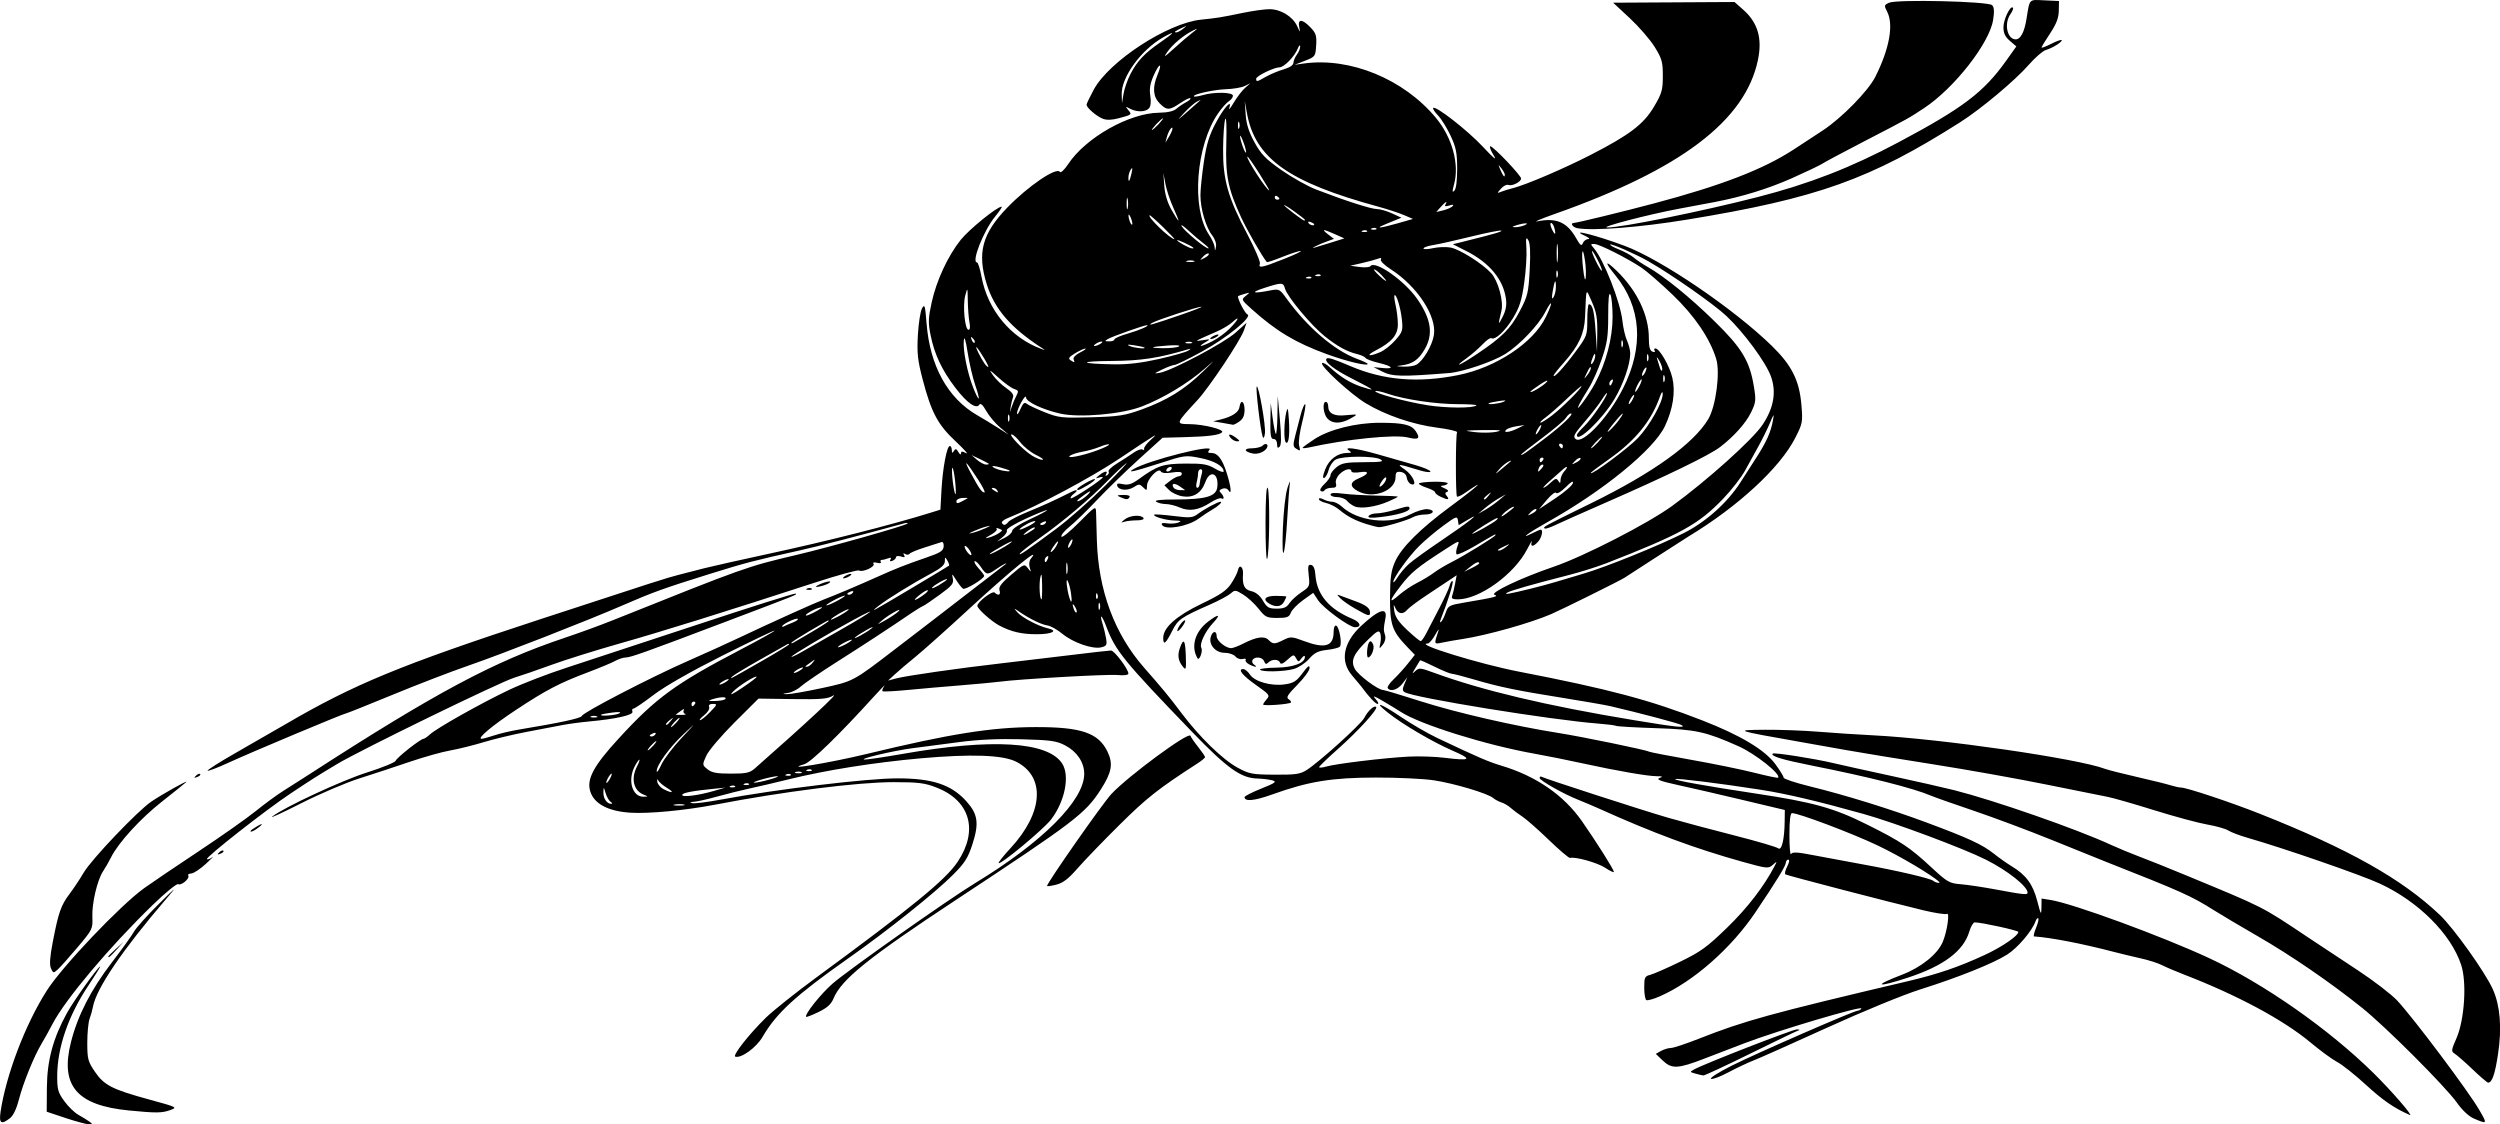 <?xml version="1.0"?>
<svg
    xmlns:rdf="http://www.w3.org/1999/02/22-rdf-syntax-ns#"
    xmlns="http://www.w3.org/2000/svg"
    xmlns:cc="http://web.resource.org/cc/"
    xmlns:dc="http://purl.org/dc/elements/1.1/"
    xmlns:svg="http://www.w3.org/2000/svg"
    xmlns:inkscape="http://www.inkscape.org/namespaces/inkscape"
    xmlns:sodipodi="http://sodipodi.sourceforge.net/DTD/sodipodi-0.dtd"
    xmlns:ns1="http://sozi.baierouge.fr"
    xmlns:xlink="http://www.w3.org/1999/xlink"
    id="svg3422"
    viewBox="0 0 1075.9 483.84"
    version="1.0"
  >
  <g
      id="layer1"
      transform="translate(50.455 -127.49)"
    >
    <path
        id="path3499"
        d="m-22.357 608.6l-8-2.67 0.083-10.5c0.093-11.59 2.674-21.15 8.644-32 2.87-5.21 13.43-20 14.286-20 0.221 0-1.997 3.59-4.929 7.97-8.75 13.07-13.514 26.82-13.56 39.13-0.021 5.8 0.348 7.12 3.044 10.84 1.688 2.33 4.422 4.98 6.075 5.9 1.654 0.91 3.76 2.21 4.682 2.88 1.524 1.11 1.495 1.22-0.325 1.17-1.1-0.03-5.6-1.26-10-2.72zm-27.892-2.42c2.393-16.11 10.691-37.89 19.967-52.42 6.691-10.48 31.674-36.74 41.954-44.1 3.284-2.35 13.841-9.49 23.459-15.87 9.619-6.38 20.644-14.14 24.5-17.26 3.857-3.11 9.154-6.99 11.772-8.63 2.618-1.63 7.793-4.93 11.5-7.33 54.107-35 79.167-48.39 109.76-58.62 6.04-2.02 15.26-5.38 20.48-7.48 57.26-22.93 57.89-23.15 79-28.12 14.96-3.52 47.03-12.59 47.93-13.55 0.31-0.34-0.33-0.37-1.43-0.07-20.8 5.68-36.96 9.87-45 11.65-19.82 4.41-23.23 5.3-39 10.22-19.46 6.07-24.17 7.77-37 13.35-15.09 6.57-52.34 21.12-66.92 26.14-7.11 2.45-21.6 8.03-32.21 12.4s-19.54 7.94-19.851 7.94c-0.929 0-41.337 16.94-50.452 21.15-4.64 2.14-8.828 3.77-9.307 3.61s5.027-3.66 12.236-7.78c7.209-4.11 16.797-9.63 21.307-12.26 29.447-17.2 49.507-25.47 109.2-45.03 50.54-16.56 54.47-17.82 60-19.25 2.75-0.71 7.7-1.98 11-2.83 3.3-0.84 15.68-3.62 27.5-6.17 25.81-5.57 52.79-12.42 69.81-17.7l4.3-1.34 0.46-8.45c0.52-9.45 2.31-18.95 3.59-18.95 0.46 0 0.85 0.79 0.86 1.75 0.01 1.38 0.2 1.46 0.88 0.38 0.7-1.1 1.08-1.01 1.96 0.5 0.6 1.04 1.1 1.3 1.11 0.59 0.03-1.01 0.5-1.04 2.21-0.12 1.19 0.64-0.82-1.64-4.47-5.05-7.73-7.23-10.51-12.45-14.23-26.67-2.18-8.35-2.5-11.31-2.07-19.12 0.29-5.09 1.09-10.26 1.79-11.5 1.12-2 1.34-1.28 1.95 6.48 1.43 18.3 9.14 32.26 21.82 39.53 2.49 1.43 6.56 3.9 9.03 5.49l4.5 2.89-3.73-3.16c-2.05-1.73-4.72-4.92-5.94-7.08-1.44-2.55-2.46-3.5-2.94-2.72-1.33 2.15-5.36-0.68-10.4-7.31-5.78-7.6-8.93-14.3-10.61-22.57-1.08-5.32-1.02-7.29 0.44-13.99 2.05-9.44 6.94-20 12.49-26.99 3.58-4.5 15.68-14.33 17.64-14.33 0.38 0-0.89 1.93-2.82 4.29-4.92 5.99-10.33 19.71-7.78 19.71 0.44 0 1.32 2.79 1.95 6.19 2.65 14.24 12.57 26.22 25.7 31.02 1.91 0.7 1.91 0.68 0.12-0.49-13.35-8.66-20.32-16.77-23.63-27.51-4.13-13.36-1.9-21.62 8.83-32.74 9.04-9.36 21.31-17.69 22.71-15.42 0.35 0.57 1.97-0.96 3.59-3.41 7.5-11.32 26.26-21.93 39.03-22.07 3.7-0.05 6.28-0.62 7.5-1.69 1.02-0.89 2.9-2.16 4.19-2.83 1.28-0.66 2.11-1.44 1.83-1.72s-2.23 0.66-4.32 2.08c-4.72 3.21-5.81 3.23-8.89 0.14-2.86-2.86-3.17-6.89-0.94-12.23 2.29-5.48 0.82-5.33-1.61 0.16-1.56 3.54-1.95 5.84-1.48 8.77 0.39 2.45 0.19 4.51-0.52 5.37-1.4 1.69-5.27 1.79-8.22 0.22-1.99-1.06-2.06-1.01-0.79 0.52 1.68 2.05 1.71 2.03-3.91 3.55-3.08 0.83-5.31 0.91-7 0.25-2.69-1.04-6.99-4.75-6.99-6.02 0-0.43 1.4-3.36 3.1-6.51 6.65-12.26 31.82-28.67 46.23-30.12 6.82-0.69 8.75-1 17.88-2.9 4.24-0.88 9.42-1.6 11.5-1.6 4.86 0 9.99 3.14 11.9 7.26 1.37 2.98 1.45 3.02 0.92 0.48-0.75-3.66 1.27-3.61 4.85 0.12 2.35 2.46 2.7 3.56 2.43 7.73-0.3 4.74-0.41 4.9-4.81 6.6l-4.5 1.75 4-0.56c19.94-2.78 43.01 6.71 56.85 23.39 7.03 8.47 10.18 20.04 7.8 28.64-0.84 3.07-0.82 3.65 0.14 2.7 0.76-0.76 1.21-4.31 1.2-9.42-0.01-6.86-0.46-9.17-2.8-14.2-1.54-3.3-3.98-7.23-5.42-8.74-1.44-1.5-2.39-2.97-2.11-3.25 1.08-1.07 14.73 9.57 21.33 16.63 5.04 5.39 6.28 6.36 4.62 3.61-1.25-2.06-1.85-3.75-1.35-3.75 1.26 0 13.24 12.57 13.24 13.88 0 1.45-3.85 3.39-5.48 2.77-0.73-0.28-2.16 0.43-3.17 1.59-1.8 2.05-1.8 2.08 0.15 1.32 1.1-0.43 3.35-1.13 5-1.54 5.61-1.41 21.91-8.38 33.47-14.32 16.81-8.63 22.79-13.19 27.28-20.8 3.35-5.67 3.75-7.09 3.75-13.17s-0.39-7.45-3.54-12.52c-1.96-3.14-6.77-8.69-10.7-12.35l-7.14-6.64 26.11-0.15 26.11-0.15 3.63 3.19c6.39 5.61 8.41 12.37 6.47 21.71-5.42 26.13-33.1 47.12-87.44 66.31-6.05 2.14-9.42 3.57-7.5 3.18 8.21-1.64 12.78 0.34 16.7 7.26 1.77 3.13 2.32 3.54 2.86 2.16 0.36-0.95 1.4-1.75 2.3-1.77 0.92-0.03 0.32-0.65-1.36-1.42-7.17-3.28 4.81-0.26 17 4.29 15.9 5.93 47.08 27.13 63.49 43.14 8.5 8.31 11.77 14.84 12.65 25.29 0.63 7.39 0.5 8.05-2.59 14.14-6.56 12.93-24.59 29.59-46.07 42.58-1.38 0.84-7.71 4.9-14.05 9.02-6.34 4.13-12.41 8.05-13.48 8.73-2.28 1.42-26.33 13.35-31.45 15.59-8.69 3.79-27.56 9.11-38 10.71-3.02 0.46-7.03 1.16-8.9 1.56-3.65 0.78-3.64 0.82-1.65-5.09 0.37-1.1-0.27-0.31-1.41 1.75-1.15 2.07-2.6 3.75-3.23 3.75-6.24 0 22.41 8.84 39.19 12.08 38.78 7.51 56.45 12.21 78.99 21 16.52 6.44 26.94 12.69 31.48 18.88 1.94 2.65 3.53 5.24 3.53 5.77s5.07 2.21 11.25 3.73c15.29 3.76 34.53 9.72 50.21 15.55 17.85 6.63 24.13 9.53 28.94 13.38 2.26 1.8 5.68 4.22 7.6 5.38 6.27 3.75 9.24 7.75 11.13 14.98 1.58 6.08 1.76 6.36 1.82 2.88l0.05-3.88 3.98 0.63c9.54 1.53 48.2 15.72 68.24 25.06 23.53 10.96 51.52 30.56 70.77 49.56 7.68 7.58 17.29 18.68 15.49 17.9-6.72-2.94-11.55-6.25-18.8-12.9-4.75-4.37-10.34-8.81-12.41-9.88s-7.26-4.86-11.52-8.42c-11.67-9.74-31.54-20.41-54.62-29.31-3.5-1.35-7.7-3.15-9.33-3.99-1.64-0.85-5.74-2.16-9.13-2.91-3.39-0.76-8.64-2.02-11.67-2.81-13.51-3.53-26.66-6.08-34.2-6.63-0.38-0.02-0.02-1.67 0.81-3.65 0.83-1.99 1.27-3.85 0.97-4.15-0.29-0.29-0.84 0.32-1.21 1.36-1.5 4.15-7.66 11.37-12.13 14.22-5.99 3.82-21.07 9.87-37.51 15.05-7.19 2.27-24.68 9.45-40 16.43-14.98 6.82-29.21 13.17-31.64 14.1-2.43 0.94-7.32 3.25-10.87 5.13-3.55 1.89-6.93 3.14-7.5 2.79-0.57-0.36 3.42-2.89 8.87-5.63 10.58-5.31 52.73-23.7 54.33-23.7 0.53 0 1.22-0.41 1.53-0.91 0.93-1.5-36.04 9.47-50.45 14.98-4.12 1.57-11.77 4.51-17 6.53-11.56 4.46-14.16 4.58-18.06 0.84l-2.97-2.85 2.26-1.26c1.25-0.69 3.17-1.27 4.27-1.28s6.5-1.8 12-3.97c19.58-7.73 30.7-10.8 90-24.77 12.81-3.02 21.85-6.11 33-11.27 7.46-3.45 14.5-8.28 14.5-9.93 0-0.63-15.89-4.11-18.79-4.11-0.62 0-1.67 1.81-2.33 4.01-2.5 8.36-11.03 14.74-26.49 19.81-13.56 4.46-15.2 3.57-2.43-1.3 8.26-3.16 15.33-8.87 17.54-14.17 1.85-4.43 3.08-12.82 1.76-12.01-0.56 0.35-5.01-0.32-9.89-1.48-13.69-3.26-58.78-14.99-59.61-15.51-0.41-0.25-0.06-1.78 0.77-3.4 0.88-1.69 1.09-2.95 0.5-2.95-0.57 0-1.04 0.57-1.07 1.25-0.04 1.45-3.77 7.54-13.1 21.41-10.46 15.55-26.75 29.86-41.22 36.2-2.67 1.17-5.26 1.88-5.75 1.58-0.49-0.31-0.89-2.73-0.89-5.39 0-4.37 0.25-4.89 2.61-5.48 1.43-0.36 7.21-2.9 12.86-5.64 8.88-4.32 11.59-6.29 20.25-14.71 8.69-8.44 15.68-17.51 20.32-26.33 1.22-2.32 1.2-2.34-0.72-0.64-1.89 1.68-2.45 1.62-12.9-1.29-20.7-5.78-38.55-12.4-62.21-23.07-2.36-1.07-6.19-2.68-8.5-3.6-6.39-2.51-16.71-8.35-16.71-9.44 0-0.53 0.34-0.77 0.75-0.54 1.49 0.85 43.99 14.61 54.58 17.67 5.96 1.72 18.76 5.14 28.44 7.6 9.67 2.47 18.16 4.95 18.85 5.52 1.51 1.25 2.73-3.74 2.82-11.53l0.06-4.94-18-4.28c-9.9-2.36-22.5-5.27-28-6.46-7.42-1.62-9.48-2.38-8-2.98 1.67-0.67 1.51-0.8-1-0.81-3.98 0-17.21-2.29-32-5.53-6.6-1.44-15.82-3.3-20.5-4.12-20.95-3.7-49.42-12.59-57.79-18.05-1.26-0.83-4.64-2.88-7.5-4.56-4.09-2.41-4.8-2.61-3.3-0.95 1.05 1.16 1.42 2.11 0.84 2.11-0.9 0-3.84-3.15-7.01-7.51-0.41-0.55-2.2-2.7-3.99-4.78-5.27-6.13-3.8-14.14 3.92-21.31 7.73-7.18 11.43-8.29 10.43-3.15-0.84 4.32-0.85 4.91-0.12 7.25 0.36 1.18-0.05 2.83-1 4-1.57 1.95-1.6 1.93-1.05-0.67 0.32-1.47 0.29-3.41-0.06-4.32-0.53-1.36-1.43-0.89-5.08 2.67-6.44 6.26-7.73 9.07-5.86 12.69 1.39 2.67 10.03 9.13 12.22 9.13 0.54 0 7.92 2.22 16.41 4.93 15.21 4.85 40.2 10.59 59.07 13.57 10.2 1.61 37.68 7.27 38.88 8.01 0.39 0.24 8.53 1.82 18.1 3.51s21.83 4.2 27.26 5.58c5.43 1.37 10.03 2.34 10.23 2.14 1.42-1.42-9.78-10.32-17.09-13.57-14.06-6.26-18.26-7.18-35.31-7.74-9.12-0.3-16.91-0.75-17.31-1-0.4-0.24-3.8-0.68-7.56-0.97-20.19-1.53-79.62-11.16-83.45-13.53-1-0.62-1.01-1.37-0.05-3.6l1.21-2.83-2.1 2.75c-2.04 2.67-5.27 3.64-6.34 1.91-0.29-0.47 0.85-2.16 2.53-3.75 1.68-1.6 4.43-4.62 6.1-6.72l3.05-3.82-3.53-3.68c-6.25-6.53-7.23-9.43-7.16-21.19 0.05-8.46 0.48-11.43 2.2-15.29 2.68-6.02 10.83-14.13 23.71-23.62 12.19-8.98 16.19-12.74 6.2-5.81-1.55 1.07-3.03 1.73-3.29 1.46-0.65-0.64-0.61-26.6 0.04-27.65 0.28-0.46-3.55-1.35-8.52-1.99-10.48-1.34-22.43-5.43-30.88-10.57-6.49-3.94-19.75-16.16-18.69-17.22 0.37-0.36 1.9 0.47 3.4 1.86 4.37 4.01 8.57 6.61 13.28 8.24 2.41 0.83 4.51 1.38 4.66 1.23 0.16-0.16-3.46-2.15-8.04-4.44-8.11-4.06-12.62-7.57-11.35-8.84 0.59-0.59 3.19 0.23 10.19 3.23 14.35 6.13 29.15 7.36 46.5 3.87 16.21-3.26 32.21-13.86 37.59-24.89 3.22-6.59 3.01-8.4-0.24-2.14-2.93 5.62-10.97 14.05-17.12 17.93-5.28 3.33-18.32 7.76-24.23 8.23-20.22 1.61-24.45 1.53-28.5-0.52l-4-2.03 3.75 0.37c5.44 0.54 4.6-0.73-1.44-2.17-2.85-0.67-5.44-1.64-5.76-2.15-0.31-0.51-1.91-1.25-3.56-1.65-4.42-1.06-8.39-3.24-13.99-7.67-5.66-4.48-16.21-17.12-17.11-20.52-0.73-2.72-1.27-2.74-8.89-0.29-6.22 2.01-5.12 2.56 2.24 1.14 4.2-0.82 4.27-0.78 7.5 3.67 8.85 12.19 20.47 22.12 30.01 25.65 2.62 0.96 4.75 1.98 4.75 2.25 0 1.07-8.89-1.05-17.5-4.17-13.49-4.91-21.84-9.9-32.5-19.47-4.4-3.95-4.45-4.07-2.5-5.63s1.94-1.58-0.5-0.88c-1.37 0.4-2.62 0.83-2.76 0.95-0.63 0.54 2.84 7.4 3.99 7.89 2.32 0.98-8.92 10.16-19.6 16-5.66 3.1-10.94 5.68-11.71 5.72-0.78 0.04-3.22 0.94-5.42 2.01-3.58 1.74-3.69 1.88-1 1.4 5.22-0.94 27.64-12.81 32.59-17.26l4.76-4.27-1.13 3.27c-1.51 4.38-14.87 24.44-19.91 29.91-9.66 10.48-9.62 10.35-3.37 10.44 6.1 0.08 15.04 2.35 13.87 3.51-1.23 1.22-5.87 1.82-16.2 2.09l-9.39 0.25-10.11 9.16c-5.56 5.04-13.71 12.97-18.11 17.63-4.4 4.65-9.74 9.84-11.86 11.53-2.13 1.69-3.69 3.59-3.47 4.24 0.21 0.65 3.64-2.1 7.61-6.11 7.07-7.13 7.22-7.22 7.31-4.33 0.04 1.63 0.2 7 0.34 11.95 0.62 21.67 7.61 40.45 20.49 55.07 7.66 8.69 10.5 12.14 15.94 19.37 7.81 10.37 17.72 20.01 24.17 23.5 4.99 2.7 6.27 2.94 15.95 3 9.04 0.05 10.98-0.23 13.78-2.03 5.63-3.62 23.3-19.62 24.74-22.39 1.59-3.09 4.29-5.56 5.14-4.72 0.88 0.89-7.74 10.34-16.59 18.2-4.34 3.85-7.92 7.31-7.97 7.68-0.04 0.38 1.39 0.26 3.17-0.26 4.15-1.2 24.83-3.7 35.25-4.25 4.4-0.24 11.36-0.01 15.46 0.49 11.57 1.44 12.34 0.75 3.48-3.09-8.44-3.66-21.34-11.23-27.69-16.26-6.59-5.23-3.33-4.21 5.4 1.69 4.6 3.09 11.62 7.17 15.6 9.06 17.66 8.38 22.11 10.3 27.75 12 14.99 4.49 26.86 12.68 34.73 23.95 6.22 8.92 13.63 20.67 13.72 21.76 0.03 0.42-1.65-0.36-3.72-1.74-3.34-2.21-12.89-4.89-15.17-4.26-0.47 0.13-4.61-3.4-9.2-7.83-4.6-4.44-9.71-8.94-11.36-9.99-1.65-1.06-3.86-2.72-4.92-3.68s-2.86-2.03-4-2.37c-1.14-0.35-2.75-1.21-3.58-1.91-2.34-1.99-16.68-6.27-25.5-7.62-4.4-0.67-15.65-1.21-25-1.19-18.91 0.02-28.95 1.65-44.49 7.24-7.75 2.79-12.01 3.21-12.01 1.18 0-0.43 3.23-2.08 7.17-3.66 6.19-2.49 6.83-2.98 4.75-3.56-1.33-0.37-4.22-0.72-6.43-0.78-7.04-0.17-12.93-4.38-27.98-19.97-29.49-30.58-33.05-34.95-37-45.4-1.93-5.12-3.12-5.97-1.6-1.14 0.51 1.6 1.17 4.37 1.48 6.15 0.49 2.86 0.25 3.32-2.05 3.89-3.7 0.93-12.13-2-16.77-5.83-2.16-1.78-5.04-3.39-6.4-3.57-2.5-0.34-7.67-2.86-12.17-5.94-2.45-1.69-2.47-1.68-0.8 0.25 1.97 2.27 9.04 6 13.09 6.9 4.72 1.05 1.94 2.56-4.7 2.56-6.52 0-10.95-1.02-16.09-3.71-3.37-1.76-9.5-7.24-9.5-8.5 0-1.66 6.5-6.65 7.45-5.72 1.59 1.56 2.72 1.04 2.09-0.96-0.46-1.43 0.77-3.07 5.04-6.71 5.46-4.67 5.68-4.76 7.13-2.86s1.48 1.89 0.81-0.33c-0.39-1.33-0.17-2.92 0.52-3.75 5.02-6.06-8.87 5.28-27.15 22.14-8.88 8.2-18.97 17.2-22.41 20.02-3.45 2.81-7.53 6.28-9.08 7.72l-2.81 2.6 3.46-0.92c4.27-1.15 26.79-4.38 45.45-6.52 7.7-0.89 21.12-2.49 29.81-3.55 8.7-1.07 16.44-1.95 17.21-1.95 1.43 0 7.48 8.03 7.48 9.92 0 0.66-1.8 0.9-4.75 0.63-4.49-0.41-42.15 1.74-50.75 2.89-2.2 0.29-9.62 0.98-16.5 1.54-6.87 0.55-17.19 1.45-22.92 2-5.73 0.56-10.64 0.8-10.89 0.54-0.26-0.26 0.09-1.27 0.77-2.24 0.68-0.98-1.39 1.13-4.61 4.68-14.75 16.29-26.95 28.15-29.82 28.98-9.81 2.86 10.78-0.55 26.97-4.45 35.81-8.65 53.6-11.48 72.5-11.53 19.68-0.05 27.09 2.47 30.99 10.53 2.54 5.24 1.9 8.9-2.87 16.34-6.64 10.33-11.06 13.71-62.27 47.47-37.76 24.9-49.4 34.28-52.78 42.52-1 2.42-2.73 3.98-6.39 5.75-2.76 1.33-5.17 2.27-5.35 2.1-0.88-0.88 6.31-9.92 11.41-14.35 6.81-5.91 49.87-36.27 61.24-43.17 29.04-17.63 47.03-35.65 47.02-47.09-0.01-4.92-3.12-9.56-8.21-12.22-3.73-1.95-6.17-2.3-18.79-2.64-9.84-0.27-18.51 0.13-27 1.24-6.87 0.9-15.87 2.08-20 2.62-8.27 1.08-23.68 4.74-20.47 4.86 1.11 0.05 8.47-1.05 16.35-2.43 38.44-6.74 62.42-5.31 68.59 4.1 3.43 5.24 1.26 16.28-4.74 24.13-3.19 4.18-21.74 19.6-22.57 18.77-0.24-0.23 2.06-3.12 5.11-6.41 14.12-15.25 15.16-30.74 2.49-37.2-5.79-2.95-19.29-3.43-41.26-1.47-20 1.79-40.6 5.07-56.5 8.98-5.77 1.43-13.42 3.22-17 3.98-3.57 0.77-9.87 2.34-14 3.49-4.12 1.15-8.62 2.16-10 2.24-1.72 0.09-1.95 0.28-0.74 0.59 0.96 0.26 6.58-0.44 12.5-1.55 23.79-4.44 62.89-9.14 75.92-9.12 15.07 0.01 23.12 2.7 29.59 9.86 4.95 5.48 5.53 9.43 2.67 18.33-1.94 6.01-3.26 8.12-8.37 13.27-7.55 7.61-28.28 24.16-45.15 36.02-22.63 15.93-30.87 23.49-36.87 33.79-2.67 4.6-9.2 9.33-11.72 8.49-1.33-0.44 5.98-9.74 13.18-16.78 3.1-3.02 12.99-10.9 21.98-17.5 41.3-30.32 55.34-41.81 60.51-49.53 9.08-13.51 5.44-26.35-9.07-32-5.05-1.97-7.77-2.31-18.43-2.32-15.36-0.01-47.56 4.05-77 9.72-12.68 2.44-28.48 3.93-36.31 3.43-9.6-0.62-15.65-3.84-17.29-9.22-1.61-5.25 1.49-11 12.25-22.71 16.15-17.59 24.43-23.62 52.65-38.36 8.15-4.26 14.65-7.89 14.46-8.08s-10.23 4.62-22.3 10.68c-13.83 6.95-24.84 13.23-29.74 16.96-4.29 3.27-8.21 5.93-8.72 5.93s-0.71 0.59-0.43 1.31c0.55 1.44-7.03 3.16-18.57 4.22-3.57 0.32-8.75 1.02-11.5 1.54-2.75 0.53-9.72 1.86-15.5 2.96-5.77 1.09-14.1 3.09-18.5 4.43s-10.87 2.94-14.37 3.56c-3.51 0.61-11.38 2.83-17.5 4.91-6.12 2.09-15.85 5.3-21.63 7.13-5.772 1.83-17.022 6.64-24.997 10.68-7.975 4.05-13.6 6.64-12.5 5.76 4.909-3.92 30.038-15.62 40.827-19.01 6.5-2.05 12.05-4.32 12.33-5.05 0.54-1.4 10.74-9.44 11.99-9.44 0.4 0 1.65-0.86 2.79-1.91 2.87-2.67 22.08-13.47 34.06-19.16 5.5-2.61 16.53-6.87 24.5-9.46 7.98-2.6 33.37-10.96 56.43-18.58 23.06-7.63 42.14-13.66 42.39-13.4 0.54 0.54 1.77 0.04-30.32 12.2-34.73 13.16-40.73 15.3-42.84 15.31-1.02 0-3.04 0.67-4.5 1.47-1.46 0.81-6.74 3.02-11.73 4.9-12.29 4.63-18.01 7.62-30.93 16.15-10.37 6.85-17.07 12.48-14.85 12.48 0.55 0 2.99-0.66 5.42-1.47 2.44-0.81 7.13-1.92 10.43-2.47 18.31-3.04 26.95-4.91 27.29-5.9 0.5-1.53 29.74-16.68 45.71-23.69 7.15-3.14 17.05-7.63 22-9.98 13.48-6.39 32.54-15 36.5-16.48 4.37-1.63 15.73-6.44 23-9.73 7.59-3.43 12.27-5.27 20.92-8.24 6.19-2.12 7.45-2.92 7.59-4.83 0.09-1.29-0.31-2.11-0.92-1.88-0.6 0.23-3.79 1.25-7.09 2.27s-6.28 2.26-6.64 2.75c-0.35 0.5-1.2 0.56-1.9 0.13-0.86-0.54-1.02-0.38-0.49 0.48 0.58 0.92 0.22 1.08-1.34 0.58-1.17-0.37-2.13-0.24-2.13 0.29s-0.7 1.23-1.55 1.56c-1.01 0.38-1.3 0.19-0.84-0.57 0.49-0.78 0.16-0.94-1.02-0.49-0.97 0.37-2.19 0.67-2.73 0.67s-0.72 0.41-0.41 0.91c0.3 0.5-0.42 0.65-1.6 0.34-1.36-0.35-1.92-0.17-1.52 0.48 0.77 1.24-4.76 3.75-6.24 2.83-0.57-0.35-9.26 2.04-19.31 5.31-37.68 12.27-65.84 21.06-83.78 26.13-10.17 2.88-23.39 7.02-29.36 9.2-5.97 2.19-13.09 4.64-15.8 5.45-5.95 1.76-66.45 31.23-76.337 37.18-9.7 5.83-9.88 5.95-19.989 12.65-10.642 7.05-36.793 27.57-36.065 28.3 0.278 0.28 1.304-0.08 2.28-0.8 0.975-0.72-0.251 0.55-2.726 2.82-2.475 2.26-5.314 4.14-6.309 4.16s-1.568 0.43-1.274 0.91c0.759 1.23-3.072 4.46-4.35 3.68-0.582-0.36-5.507 3.66-10.943 8.93-18.63 18.08-37.604 40.61-43.124 51.22-1.375 2.64-3.469 6.41-4.653 8.38-3.304 5.49-8.013 17.07-9.802 24.1-1.013 3.98-2.434 6.96-3.828 8.05-3.754 2.93-4.817 2.29-4.109-2.48zm872.39-94.5c-0.02-2.73-8.47-9.44-17.9-14.2-9.54-4.81-39.24-15.92-52.6-19.66-19.5-5.47-33.22-8.7-44.24-10.43-17.33-2.71-36.44-5.1-36.93-4.62-0.53 0.53 13.24 3 34.67 6.23 24.72 3.72 33.63 6.2 48.01 13.39 14.71 7.36 18.26 9.73 27.74 18.52 6.73 6.23 7.63 6.74 12.5 7.12 2.89 0.23 9.75 1.26 15.25 2.29 11.7 2.19 13.5 2.37 13.5 1.36zm-38.08-4.66c-2.87-2.83-16.88-11.14-26.54-15.72-11.05-5.25-33.89-13.87-36.74-13.87-0.77 0.01-1.14 3.05-1.14 9.44 0 5.18 0.32 8.86 0.7 8.18 0.55-0.98 2.57-0.89 9.5 0.46 4.84 0.93 14.2 2.68 20.8 3.87 15.27 2.76 29.73 6.13 30.95 7.21 0.94 0.83 3.28 1.24 2.47 0.43zm-540.16-33.27c-0.95-0.25-2.75-0.26-4-0.02-1.24 0.24-0.46 0.44 1.74 0.45s3.22-0.18 2.26-0.43zm-31.55-1.17c-0.71-0.45-1.68-2.13-2.16-3.73-0.86-2.85-0.88-2.86-0.96-0.37-0.09 2.63 1.51 4.97 3.36 4.94 0.58-0.01 0.47-0.39-0.24-0.84zm14.11-3.15c-4.26-1.72-5.46-6.89-2.79-12.05 0.84-1.62 1.3-2.95 1.02-2.95-0.27 0-1.18 1.33-2.02 2.95-3.11 6.02-0.99 13.14 3.88 12.99 2.06-0.06 2.06-0.08-0.09-0.94zm30.53-1.61l4.65-1.36-4.5 0.45c-9.75 0.97-14 1.79-14 2.7 0 1.11 7.03 0.2 13.85-1.79zm-20.49-1.31c-1.72-1.05-3.4-2.51-3.73-3.24-0.33-0.74-0.48-0.45-0.35 0.64 0.13 1.08 1.36 2.54 2.73 3.23 3.88 1.96 4.86 1.51 1.35-0.63zm29.37-0.68c-0.33-0.33-1.19-0.37-1.91-0.08-0.8 0.32-0.57 0.56 0.6 0.6 1.05 0.05 1.64-0.19 1.31-0.52zm6-1c-0.33-0.33-1.19-0.37-1.91-0.08-0.8 0.32-0.57 0.56 0.6 0.6 1.05 0.05 1.64-0.19 1.31-0.52zm-59.73-2.4c0.59-1.1 0.85-2 0.57-2-0.27 0-0.98 0.9-1.57 2s-0.84 2-0.57 2c0.28 0 0.98-0.9 1.57-2zm68.5 0.57c2.75-0.76 4.33-1.42 3.5-1.46-0.82-0.04-3.75 0.56-6.5 1.32-2.75 0.77-4.32 1.43-3.5 1.46 0.83 0.04 3.75-0.55 6.5-1.32zm9.23-2.17c-0.33-0.33-1.19-0.37-1.91-0.08-0.8 0.32-0.57 0.56 0.6 0.6 1.05 0.05 1.64-0.19 1.31-0.52zm-47.01-15.73c6.6-7.03 6.62-7.06 0.89-1.67-6.15 5.78-11.62 13.32-11.59 15.95 0.02 0.85 0.91-0.4 1.99-2.78 1.09-2.39 5-7.56 8.71-11.5zm31.55 13.08c22.27-19.59 37.17-33.48 33.56-31.26-2.22 1.36-5.22 1.61-17.34 1.43l-14.66-0.21-10.33 10.29c-5.73 5.72-11.12 12.07-12.12 14.27-1.78 3.96-1.78 3.99 0.53 5.86 1.82 1.47 3.97 1.87 10.06 1.87 6.6 0 8.12-0.33 10.3-2.25zm19.98 1.59c-0.68-0.28-1.81-0.28-2.5 0-0.68 0.28-0.12 0.51 1.25 0.51 1.38 0 1.94-0.23 1.25-0.51zm4.48-0.94c-0.33-0.33-1.19-0.37-1.91-0.08-0.8 0.32-0.57 0.56 0.6 0.6 1.05 0.05 1.64-0.19 1.31-0.52zm-68.23-10.4c1-1.1 1.59-2 1.31-2-0.27 0-1.31 0.9-2.31 2-0.99 1.1-1.58 2-1.31 2 0.28 0 1.32-0.9 2.31-2zm1-4.98c0.35-0.57-0.06-0.74-0.95-0.4-1.73 0.67-2.04 1.38-0.61 1.38 0.52 0 1.22-0.44 1.56-0.98zm9-5.02c1-1.1 1.59-2 1.31-2-0.27 0-1.31 0.9-2.31 2-0.99 1.1-1.58 2-1.31 2 0.28 0 1.32-0.9 2.31-2zm432.5 1.07c-1.29-0.75-17.64-5.08-30.5-8.09-2.2-0.51-11.2-2.08-20-3.49-20.25-3.23-27.89-4.8-38.5-7.94-4.67-1.38-9.08-2.51-9.8-2.53-0.72-0.01-4.05-1.38-7.4-3.04s-6.16-2.9-6.25-2.75c-0.08 0.15-0.97 1.62-1.97 3.27-1.61 2.64-1.62 2.81-0.11 1.38 1.58-1.5 2.18-1.46 7.87 0.64 20.82 7.64 48.75 14.28 86.16 20.45 18.55 3.07 22.94 3.51 20.5 2.1zm-434.87-1.82c1.24-1.58 1.21-1.62-0.38-0.37-1.66 1.3-2.19 2.12-1.37 2.12 0.21 0 1-0.78 1.75-1.75zm16.87-3.75c3.11-3.21 3.22-3.5 1.23-3.5-1.43 0-1.98 0.47-1.63 1.38 0.29 0.77-0.68 2.33-2.17 3.5-1.48 1.17-2.27 2.12-1.76 2.12 0.52 0 2.47-1.57 4.33-3.5zm-48.75 1.84c-0.68-0.28-1.81-0.28-2.5 0-0.68 0.28-0.12 0.51 1.25 0.51 1.38 0 1.94-0.23 1.25-0.51zm9.7-1.28c0.94-0.6-0.12-0.72-3-0.35-2.45 0.31-4.63 0.73-4.86 0.93-0.94 0.82 6.52 0.26 7.86-0.58zm28.3 0.21c-0.69-0.24-0.95-0.96-0.56-1.6 0.38-0.64-0.18-0.51-1.25 0.3-1.06 0.81-2.07 1.54-2.23 1.63-0.16 0.08 0.97 0.14 2.5 0.13 1.54-0.01 2.23-0.21 1.54-0.46zm4.25-4.27c0.34-0.55 0.14-1-0.44-1s-1.06 0.45-1.06 1 0.2 1 0.44 1c0.25 0 0.72-0.45 1.06-1zm13.1-2.16c0.63-1.01-2.16-0.93-5.6 0.15-2.15 0.68-1.97 0.79 1.29 0.74 2.09-0.03 4.03-0.43 4.31-0.89zm13.4-9.44c0-1.03-8.04 4.02-10.24 6.44-1.58 1.73-0.38 1.21 3.99-1.72 3.44-2.3 6.25-4.43 6.25-4.72zm28.01 4.81c13.69-2.96 13.41-2.81 31.29-16.53 5.61-4.31 13.35-10.24 17.2-13.19s11.61-8.93 17.23-13.29c5.63-4.36 11.25-8.68 12.5-9.61 2.9-2.14 0.14-0.86-3.38 1.58-3.51 2.43-4 2.34-6.31-1.1-1.08-1.61-2.28-2.72-2.68-2.48-0.4 0.25 0.37 1.63 1.71 3.08 1.34 1.44 2.42 2.9 2.39 3.23-0.07 1.25-8.11 6.13-9.09 5.52-0.57-0.35-1.91-2.05-2.99-3.78-1.77-2.83-1.91-2.9-1.42-0.64 0.47 2.16-0.3 3.12-5.63 7-3.4 2.48-6.66 4.68-7.25 4.9s-2.88 1.62-5.08 3.11c-9.74 6.62-20.04 13.37-32.06 20.99-7.11 4.52-14.06 9.26-15.44 10.53-1.37 1.28-3.85 2.51-5.5 2.75-2.5 0.35-2.58 0.44-0.5 0.53 1.38 0.05 8.13-1.12 15.01-2.6zm-40.01-3.78c0-0.27-0.9-0.02-2 0.57s-2 1.3-2 1.57c0 0.28 0.9 0.02 2-0.57s2-1.29 2-1.57zm14.25-7.88c6.47-3.69 11.75-6.93 11.75-7.19s-0.33-0.28-0.75-0.04c-0.41 0.24-5.7 3.23-11.75 6.64s-11.45 6.68-12 7.27c-1.25 1.34-1.62 1.53 12.75-6.68zm17.75 2.88c0-0.27-0.9-0.02-2 0.57s-2 1.3-2 1.57c0 0.28 0.9 0.02 2-0.57s2-1.29 2-1.57zm4.13-2.18c1.27-1.62 1.22-1.64-0.63-0.28-1.1 0.81-2.18 1.6-2.41 1.75-0.23 0.16 0.05 0.28 0.62 0.28 0.58 0 1.67-0.78 2.42-1.75zm12.12-14.19c13.87-7.87 17.55-10.81 5-3.98-11.27 6.13-26.25 15.04-26.25 15.62 0 0.27 1.92-0.61 4.25-1.95 2.34-1.35 9.99-5.71 17-9.69zm4.75 4.39c0-0.27-1.35 0.2-3 1.05-1.65 0.86-3 1.78-3 2.05 0 0.28 1.35-0.19 3-1.05 1.65-0.85 3-1.77 3-2.05zm-17.25-3.42c3.99-2.34 7.25-4.45 7.25-4.7 0-0.52 0.45-0.76-8.75 4.64-3.98 2.35-7.25 4.46-7.25 4.71 0 0.52-0.44 0.76 8.75-4.65zm264.4 0.69c0.91-1.77 3.42-6.59 5.57-10.72 2.16-4.12 4.21-8.6 4.56-9.95 0.36-1.35 0.92-2.19 1.25-1.85 0.51 0.51-1.88 8.21-5.06 16.3-0.47 1.19-0.42 1.67 0.12 1.18 0.5-0.45 1.4-2.24 2-3.98 1.01-2.95 1.53-3.23 8-4.32 13.37-2.26 14.95-2.66 13.01-3.34-2.27-0.8 11.45-7.31 25.4-12.06 12.94-4.4 40.62-18.61 51.09-26.23 14.91-10.84 34.6-28.52 38.84-34.88 4.83-7.22 6.02-14.07 3.63-20.77-2.18-6.1-11.81-19.17-19.26-26.13-5.41-5.07-23.2-17.53-33.42-23.41-5.29-3.05-16-7.76-16.51-7.26-0.25 0.25 1.48 1.22 3.84 2.16s5.19 2.49 6.29 3.45c1.1 0.97 3.75 2.75 5.89 3.97 7.3 4.16 18.1 12.92 28.71 23.28 11.85 11.56 15.28 17.2 17.08 28.11 1 6.02 0.9 6.94-1.18 11.24-2.26 4.66-7.39 10.4-13.38 14.97-4.63 3.53-22.91 12.4-49.62 24.08-9.62 4.21-19.26 8.5-21.42 9.54s-4.15 1.67-4.42 1.4c-0.73-0.73-1.2-0.47 20.01-10.88 26.64-13.06 44.16-25.65 50.43-36.24 3.23-5.45 5.15-19.93 3.42-25.73-2.66-8.85-9.32-18.68-18.84-27.79-5.13-4.91-11.16-10.15-13.41-11.64-6.2-4.12-18.03-10.08-20.17-10.15-1.74-0.06-1.77 0.09-0.37 1.68 4.3 4.89 11.56 23.3 12.41 31.51 0.31 2.88 1.18 6.66 1.96 8.39 0.77 1.74 1.4 4.21 1.39 5.5-0.02 4.74-2.94 13.17-6.83 19.71-5.11 8.6-16.27 19.25-16.13 15.39 0.02-0.41 1.43-2.1 3.14-3.75 3.14-3.03 9.85-12.73 9.82-14.2-0.01-0.44-1 0.78-2.19 2.7-1.19 1.93-4.55 6.27-7.47 9.64-4.47 5.17-5.07 6.33-3.86 7.34 3.04 2.52 14.12-9.26 20.4-21.72 9.13-18.07 7.95-35.01-3.39-48.85-4.71-5.74-4.39-6.69 0.62-1.86 8.8 8.5 13.9 19.15 13.9 29 0 3.81 0.43 5.4 1.55 5.84 0.89 0.34 1.3 0.17 0.95-0.4-0.34-0.54-0.2-0.99 0.31-0.99 1.77 0 6.13 7.55 7.31 12.68 1.4 6.06 0.27 13.39-3.18 20.73-4.77 10.14-26.64 27.99-50.94 41.56-7.61 4.25-12.15 7.6-6.3 4.65 1.76-0.89 3.45-1.62 3.75-1.62 1.2 0 0.46 3.45-1.1 5.17-2.1 2.32-3.45 2.36-2.74 0.08 0.29-0.96-0.58 0.44-1.95 3.12-5.51 10.78-20.52 21.63-29.91 21.63-2.16 0-2.81-0.39-2.41-1.43 0.3-0.78 0.86-3.12 1.25-5.19l0.71-3.76-2.9 1.94c-1.59 1.07-6.08 4.05-9.97 6.63-3.89 2.57-7.66 5.39-8.37 6.25-1.85 2.22-3.96 1.94-5.12-0.69-0.83-1.88-0.91-1.68-0.48 1.25 0.38 2.57 1.88 4.78 5.6 8.25 2.79 2.62 5.39 4.74 5.76 4.72 0.38-0.02 1.43-1.48 2.33-3.25zm-238.65-2.23c1.1-0.91 0.2-0.65-2 0.59-2.2 1.23-4.45 2.67-5 3.2-1.57 1.5 4.77-1.93 7-3.79zm-34-2.48c1.53-0.59 2.53-1.31 2.23-1.61-0.59-0.59-6.73 2.32-6.73 3.19 0 0.29 0.39 0.29 0.86 0s2.11-1 3.64-1.58zm45.5-4.77c2.27-2.2-3.85 1.15-7 3.83-2.39 2.04-2.33 2.04 1.5-0.12 2.2-1.24 4.68-2.91 5.5-3.71zm-21.38-0.95c-0.43-0.43-7.62 3.7-7.62 4.38 0 0.25 1.8-0.55 3.99-1.78 2.2-1.23 3.83-2.41 3.63-2.6zm-13.62 0.64c2.62-1.49 2.87-1.83 1-1.33-2.67 0.72-7.09 3.43-5.47 3.36 0.54-0.02 2.55-0.94 4.47-2.03zm111.12-1.6c-1.17-2.03-1.46-1.38-0.49 1.13 0.34 0.9 0.83 1.42 1.09 1.16s-0.01-1.29-0.6-2.29zm-70.12-8.31c8.53-5.07 15.66-9.37 15.84-9.54 0.19-0.18-0.13-1.15-0.72-2.15-0.99-1.7-1.06-1.69-1.09 0.28-0.02 1.55-1.64 2.97-6.03 5.31-7.61 4.06-18.68 10.89-22.53 13.91-4.14 3.24-3.01 2.63 14.53-7.81zm80.67 6.73c-0.28-0.68-0.51-0.12-0.51 1.25 0 1.38 0.23 1.94 0.51 1.25 0.27-0.68 0.27-1.81 0-2.5zm-109.67-3.29c0-0.27-1.8 0.42-4 1.54-2.2 1.13-4 2.27-4 2.54 0 0.28 1.8-0.41 4-1.54 2.2-1.12 4-2.26 4-2.54zm34.5-0.85c1.1-0.85 1.55-1.54 1-1.54s-2.35 1.15-4 2.56c-3.06 2.6-0.63 1.78 3-1.02zm62.8-0.36c-0.31-2.06-0.96-4.42-1.43-5.25-0.88-1.51-0.35 3.69 0.74 7.25 0.91 3.01 1.29 1.92 0.69-2zm148.98-4.35c2.32-1.17 5.57-3.13 7.22-4.37 1.65-1.23 5.03-3.26 7.5-4.5 5.54-2.78 19-11.07 19-11.69 0-0.53 0.46-0.78-8.78 4.65-4.01 2.36-7.59 3.98-7.96 3.61-0.36-0.37-0.2-1.92 0.38-3.44 1.03-2.74 1-2.73-5.55 1.49-11.71 7.55-14.4 9.76-18.74 15.35-5.21 6.72-5.51 8.24-0.82 4.11 1.94-1.7 5.43-4.05 7.75-5.21zm-161.4 0.85c-0.08-4.52-0.29-5.42-0.76-3.25-0.63 2.93-0.29 9.5 0.49 9.5 0.22 0 0.34-2.81 0.27-6.25zm23.81 4.07c-0.32-0.8-0.56-0.56-0.61 0.6-0.04 1.05 0.19 1.65 0.53 1.31 0.33-0.33 0.36-1.19 0.08-1.91zm-105.19-0.8c0.35-0.57-0.06-0.74-0.95-0.4-1.73 0.67-2.04 1.38-0.61 1.38 0.52 0 1.22-0.44 1.56-0.98zm292-1.7c3.3-0.81 8.03-2.08 10.5-2.84 2.48-0.75 7.88-2.36 12-3.58 9.67-2.85 32.11-11.94 43-17.4 9.48-4.76 18.8-13.09 24.38-21.79 1.83-2.86 5-7.79 7.03-10.95 4.24-6.59 6.1-10.79 6.99-15.76 0.57-3.16 0.44-3.05-1.35 1.21-1.09 2.58-3.31 7.08-4.93 10-1.63 2.91-4.23 7.63-5.79 10.48s-5.71 8.18-9.22 11.86c-10.71 11.2-18.2 15.34-50.53 27.96-3.81 1.48-11.01 3.74-16 5.02-15.83 4.04-25.03 6.67-26.58 7.6-1.66 1 0.75 0.59 10.5-1.81zm-251.5-3.94c0-0.71-5.82 2.53-6.49 3.62-0.35 0.55 0.97 0.06 2.93-1.09 1.96-1.16 3.56-2.3 3.56-2.53zm198.63-6.52c1.58-1.45 8.05-6.12 14.37-10.38 11.44-7.69 17.84-12.78 10.83-8.59l-3.68 2.18-0.32-2.08c-0.3-1.91-0.81-1.72-6.33 2.33-3.3 2.43-7.94 6.34-10.32 8.7-4.5 4.45-11.18 13.71-11.17 15.47 0 0.56 0.84-0.34 1.87-1.99s3.16-4.19 4.75-5.64zm-146.92-0.09c-0.24-1.25-0.44-0.47-0.45 1.73-0.02 2.2 0.18 3.22 0.43 2.27 0.25-0.96 0.26-2.76 0.02-4zm177.29-0.29c0-1-1.59-0.36-4 1.61l-2.5 2.03 3.25-1.58c1.79-0.87 3.25-1.8 3.25-2.06zm-185.62-2.03c0.35-0.89 0.18-1.29-0.39-0.94-0.54 0.34-0.99 1.04-0.99 1.55 0 1.44 0.72 1.12 1.38-0.61zm-33.61-3.45c-0.69-1.1-1.59-2-2.02-2-0.42 0-0.2 0.9 0.48 2 0.69 1.1 1.6 2 2.02 2s0.21-0.9-0.48-2zm17.73-3.48c1.1-0.9-0.25-0.41-3 1.09s-5.45 3.15-6 3.67c-1.56 1.48 6.76-2.92 9-4.76zm19.5-5.92c5.23-3.88 14.68-12.2 21-18.49 6.33-6.29 10.38-10.61 9-9.59-1.37 1.02-4.97 4.41-8 7.52-7.24 7.47-19.24 17.59-29.04 24.49-4.34 3.06-8.22 6.09-8.61 6.72-0.85 1.38 3-1.24 15.65-10.65zm0.03 7.35c1.52-2.84 0.49-2.38-1.52 0.68-0.94 1.44-1.22 2.31-0.62 1.94 0.61-0.37 1.57-1.55 2.14-2.62zm193.53 0.5c1.83-1.47 1.8-1.49-0.56-0.37-3.06 1.46-3.63 1.92-2.35 1.92 0.53 0 1.84-0.7 2.91-1.55zm-186.59-2.95c0-0.55-0.43-0.32-0.97 0.5-0.53 0.83-0.97 1.95-0.97 2.5s0.44 0.33 0.97-0.5c0.54-0.82 0.97-1.95 0.97-2.5zm-25.97-3.99c0-0.82 3.23-2.94 7.5-4.91 4.13-1.91 7.5-3.69 7.5-3.97s-4.03 1.33-8.97 3.58c-4.93 2.24-8.69 4.53-8.35 5.07 0.33 0.55-0.47 1.86-1.78 2.92l-2.4 1.92 3.25-1.58c1.79-0.87 3.25-2.24 3.25-3.03zm-5.7 0.98c1.71-1.18 1.71-1.27 0.03-1.91-0.97-0.38-1.43-0.34-1.01 0.08 0.42 0.41-0.72 1.58-2.53 2.58-2.58 1.44-2.75 1.69-0.79 1.16 1.38-0.36 3.31-1.22 4.3-1.91zm14.7-1.44c0.83-0.56 1.05-1.01 0.5-1.01s-2.12 0.93-3.5 2.05c-2.44 2-0.47 1.32 3-1.04zm-20.5-0.66c2.41-1.1 2.51-1.25 0.5-0.75-1.37 0.33-3.85 1.23-5.5 1.98-2.41 1.09-2.5 1.24-0.5 0.75 1.38-0.34 3.85-1.23 5.5-1.98zm219.95-3.52c0.53-0.48 0.67-0.87 0.32-0.87-0.88 0-10.77 6.2-10.77 6.75 0 0.51 9-4.56 10.45-5.88zm-201.4 2.61c3.23-1.67 3.99-2.79 1.2-1.78-2.22 0.81-5.94 3.3-4.92 3.3 0.42 0 2.1-0.68 3.72-1.52zm-8.66-1.84c0.61-0.75 4.52-2.76 8.68-4.45 6.58-2.69 11.22-4.81 18.17-8.31 2.69-1.36 3.48-0.98 1.34 0.65-1.06 0.8-1.68 1.7-1.37 2.01 0.52 0.52 13.79-8.22 13.79-9.08 0-0.22-0.78-0.15-1.75 0.16-1.49 0.47-1.46 0.32 0.19-1.03 2.27-1.85 4-2.1 2.97-0.43-0.45 0.72-0.28 0.88 0.45 0.43 0.65-0.4 0.93-1.13 0.62-1.62-0.3-0.49 1.38-2.08 3.74-3.52 2.35-1.44 5.53-3.5 7.05-4.58 1.53-1.08 3.23-1.68 3.78-1.34s0.88 0.19 0.73-0.35c-0.15-0.53 1.07-2.19 2.72-3.69 3.94-3.57 3.48-3.3-13.5 8.04-12.33 8.23-35.34 20.48-47.73 25.42-1.78 0.71-3 1.68-2.7 2.17 0.77 1.23 1.53 1.1 2.82-0.48zm29.61-14.05c0-0.78 7.1-4.82 7.6-4.32 0.27 0.27-1.13 1.44-3.11 2.61-3.64 2.14-4.49 2.47-4.49 1.71zm-13.5 14.43c0.35-0.57-0.06-0.74-0.95-0.4-1.73 0.67-2.04 1.38-0.61 1.38 0.52 0 1.22-0.44 1.56-0.98zm201.5-6.74c0-0.76-3.75 1.72-5.08 3.36-0.88 1.08-0.18 0.84 1.83-0.63 1.79-1.31 3.25-2.54 3.25-2.73zm9.56 0.95c-0.33-0.33-1.38 0.21-2.33 1.2-1.65 1.73-1.62 1.75 0.61 0.61 1.28-0.66 2.06-1.47 1.72-1.81zm-16.06-3.91l3-2.53-3 1.69c-1.65 0.93-4.35 2.82-6 4.21l-3 2.53 3-1.69c1.65-0.93 4.35-2.82 6-4.21zm31.79-7.32c0.33-1.23-0.67-0.68-3.03 1.68-2.01 2.01-3.79 3.08-4.15 2.5-0.35-0.57-2.14 0.78-4.01 3l-3.38 4.03 7.05-4.69c3.87-2.57 7.26-5.51 7.52-6.52zm-260.47 6.47c0.17-0.14-0.84-0.2-2.25-0.11-1.41 0.08-2.57 0.72-2.57 1.43 0 1.01 0.48 1.04 2.25 0.11 1.24-0.64 2.39-1.29 2.57-1.43zm52.27-2.12c1-1.26 0.47-1.11-1.84 0.51-1.78 1.25-3.25 2.49-3.25 2.75 0 0.86 3.65-1.48 5.09-3.26zm172.04 0.9c1.24-1.58 1.21-1.62-0.38-0.37-1.66 1.3-2.19 2.12-1.37 2.12 0.21 0 1-0.78 1.75-1.75zm-229.74-6.63c-0.37-3.12-0.88-5.45-1.15-5.19-0.26 0.27-0.16 3.02 0.22 6.11 0.39 3.1 0.91 5.43 1.15 5.19s0.14-2.99-0.22-6.11zm10.12 0.13c-5.3-8.25-6.94-9.81-3.41-3.25 3.71 6.92 4.83 8.5 5.97 8.5 0.45 0-0.7-2.36-2.56-5.25zm7.99 4.25c-0.34-0.55-1.15-0.99-1.81-0.98-0.71 0.01-0.59 0.4 0.31 0.98 1.92 1.25 2.27 1.25 1.5 0zm238.24-3.22c2.01-1.89 2.51-2 3.3-0.75 0.76 1.21 0.93 1.13 0.95-0.45 0.01-1.05 0.76-2.74 1.67-3.75 1.86-2.05 1.21-2.51-0.84-0.58-0.72 0.69-3.02 2.72-5.1 4.5-2.08 1.79-3.46 3.25-3.07 3.25 0.4 0 1.79-1 3.09-2.22zm-17.24-9.13c0.55-0.49 0.1-0.43-1.01 0.14-1.1 0.56-2.9 2.08-3.99 3.37-1.91 2.26-1.88 2.26 1.01-0.14 1.65-1.37 3.44-2.89 3.99-3.37zm54.8-10.08c5.05-5.35 10.73-15.46 10.66-18.98-0.03-1.38-0.49-0.85-1.35 1.57-3.66 10.24-10.61 18.69-21.86 26.58-4.26 2.99-7.75 5.63-7.75 5.88 0 1.3 16.19-10.7 20.3-15.05zm-270.38 14.04c-0.23-0.22-2.18-0.88-4.33-1.47-2.16-0.58-3.51-0.68-3-0.2 0.92 0.88 3.71 1.73 6.33 1.95 0.78 0.06 1.23-0.06 1-0.28zm229.08-1.11c0.72-0.86 0.82-1.5 0.23-1.5-0.56 0-1.27 0.68-1.59 1.5-0.32 0.83-0.42 1.5-0.23 1.5s0.91-0.67 1.59-1.5zm-238.08-1.87c-0.23-0.2-1.99-1.13-3.92-2.05l-3.5-1.68 2.36 2.05c1.3 1.13 3.06 2.05 3.92 2.05s1.37-0.16 1.14-0.37zm254.64-2.4c-0.33-0.33-1.38 0.21-2.33 1.2-1.65 1.73-1.62 1.75 0.61 0.61 1.28-0.66 2.06-1.47 1.72-1.81zm-16.06 0.77c0.34-0.55 0.14-1-0.44-1s-1.06 0.45-1.06 1 0.2 1 0.44 1c0.25 0 0.72-0.45 1.06-1zm-218.19-2.13c-2.31-1.12-5.37-3.57-6.8-5.45-1.44-1.88-3.12-3.42-3.75-3.42-1.53 0 4.94 6.75 8.74 9.12 1.65 1.03 3.68 1.86 4.5 1.83 0.83-0.03-0.39-0.96-2.69-2.08zm26.43-2.04c2.97-1.11 5.19-2.23 4.94-2.48-0.25-0.26-2.02 0.19-3.92 0.98-1.9 0.8-5.22 1.75-7.38 2.11-2.15 0.36-4.58 1.12-5.4 1.69-2.28 1.58 5.39 0.08 11.76-2.3zm192.26-4.89c7.8-5.93 13.03-10.94 11.42-10.94-0.52 0-1.47 0.86-2.13 1.91-0.65 1.05-5.26 4.95-10.24 8.67-4.97 3.71-9.05 6.93-9.05 7.15 0 0.64 2.09-0.77 10-6.79zm8 3.06c0-0.55-0.47-1-1.06-1-0.58 0-0.78 0.45-0.44 1s0.82 1 1.06 1 0.44-0.45 0.44-1zm15-1.5c1.29-1.37 2.13-2.5 1.85-2.5-0.27 0-1.56 1.13-2.85 2.5-1.29 1.38-2.12 2.5-1.85 2.5 0.28 0 1.56-1.12 2.85-2.5zm-42.08-5.14c0.23-0.2-3.37-0.29-8-0.2-7.42 0.14-7.82 0.23-3.42 0.8 4.56 0.59 10.38 0.28 11.42-0.6zm17.08-0.36c0.59-1.1 0.85-2 0.57-2-0.27 0-0.98 0.9-1.57 2s-0.84 2-0.57 2c0.28 0 0.98-0.9 1.57-2zm34.18-4.25c3.17-4.44 1.39-3.15-2.76 2-2.1 2.62-2.78 3.85-1.51 2.75s3.19-3.23 4.27-4.75zm-43.68 3.7l3-1.47-3.47 0.53c-1.9 0.29-3.91 0.97-4.45 1.51-1.47 1.48 1.41 1.14 4.92-0.57zm-218.83-5.7c-0.28-0.68-0.51-0.12-0.51 1.25 0 1.38 0.23 1.94 0.51 1.25 0.27-0.68 0.27-1.81 0-2.5zm233.69 0.08c4.33-3.31 12.64-11.58 12.64-12.57 0-0.31-2.81 2.1-6.25 5.37-3.43 3.27-7.6 6.92-9.25 8.12-1.65 1.21-2.61 2.2-2.14 2.22s2.72-1.39 5-3.14zm-176.69-2.52c10.99-3.98 18.41-8.55 26.27-16.18 5.72-5.55 5.84-5.73 0.95-1.44-7.24 6.35-17.9 12.76-27.1 16.31-8.73 3.36-26.92 4.94-35.19 3.05-7.51-1.72-14.59-5.07-14.64-6.92-0.05-2-3.87 4.78-3.88 6.87 0 0.83 0.66-0.01 1.46-1.87 1.15-2.62 1.76-3.12 2.8-2.26 0.73 0.6 4.21 2.24 7.74 3.63 5.99 2.36 7.34 2.51 19.92 2.15 11.88-0.34 14.48-0.74 21.67-3.34zm-53.81-6.05c0.98-1.82 0.83-2.22-1-2.8-1.18-0.38-4.2-2.54-6.7-4.82-4.05-3.67-4.32-3.79-2.4-1.05 1.18 1.7 3.75 4.18 5.7 5.5 2.36 1.61 3.33 2.91 2.91 3.91-0.34 0.83-0.79 2.63-0.99 4l-0.37 2.5 0.86-2.55c0.47-1.41 1.37-3.52 1.99-4.69zm197.95 4.27c0.29-0.29-3.26-0.53-7.89-0.53-9.55 0-23.09-2.01-30.26-4.47-2.67-0.92-5.07-1.44-5.35-1.17-0.83 0.83 12.8 4.55 22.3 6.08 8.13 1.31 19.93 1.36 21.2 0.09zm51.06-9.53c4.71-8.78 7.51-19.37 7.52-28.5 0-4.4-0.42-8.75-0.94-9.68-0.64-1.13-0.95 1.78-0.95 9 0 9.08-0.42 11.9-2.78 18.79-1.53 4.46-4.07 10.14-5.65 12.62-1.57 2.48-3.39 5.58-4.05 6.89-2.42 4.83 3.82-3.48 6.85-9.12zm-39.37 7.96c1.4-0.63 0.79-0.72-2-0.3-2.2 0.33-4.18 0.77-4.41 0.98-0.86 0.75 4.49 0.19 6.41-0.68zm55.5-0.96c0.59-1.1 0.85-2 0.57-2-0.27 0-0.98 0.9-1.57 2s-0.84 2-0.57 2c0.28 0 0.98-0.9 1.57-2zm-282.94-6.33c-1.07-3.11-2.52-9.37-3.23-13.91-0.83-5.38-1.41-7.22-1.64-5.29-0.49 4.02 1.45 13.87 3.99 20.32 2.74 6.94 3.37 6.13 0.88-1.12zm246.02-1.27c0.8-0.98-0.42-0.52-2.83 1.07-2.33 1.54-4.25 2.98-4.25 3.19 0 0.83 5.72-2.61 7.08-4.26zm40.85-0.9c0-0.55-0.64 0.13-1.43 1.5-0.78 1.38-1.43 2.95-1.43 3.5s0.65-0.12 1.43-1.5c0.79-1.37 1.43-2.95 1.43-3.5zm-12.55 0.95c0.35-0.89 0.18-1.29-0.39-0.94-0.54 0.34-0.99 1.04-0.99 1.55 0 1.44 0.72 1.12 1.38-0.61zm22.29-2.7c-0.28-0.68-0.51-0.12-0.51 1.25 0 1.38 0.23 1.94 0.51 1.25 0.27-0.68 0.27-1.81 0-2.5zm-31.67-3.1c0-1.27-0.46-0.71-1.92 2.35-1.12 2.36-1.1 2.39 0.37 0.56 0.85-1.07 1.55-2.38 1.55-2.91zm-6.69-7.06c5.06-6.82 5.19-7.18 5.19-13.79 0-3.74 0.31-6.79 0.69-6.79 1.57-0.01 2.31 2.96 2.88 11.49l0.61 9 0.12-8c0.1-6.46-0.34-9.06-2.3-13.5-2.68-6.09-2.39-6.74-2.96 6.52-0.31 7.16-2.73 12.38-9.04 19.49-2.48 2.78-4.5 5.34-4.5 5.68 0 1.31 4.34-3.39 9.31-10.1zm30.66 6.91c0-0.55-0.43-0.32-0.97 0.5-0.53 0.83-0.97 1.95-0.97 2.5s0.44 0.33 0.97-0.5c0.54-0.82 0.97-1.95 0.97-2.5zm5.53-3.19c-0.89-1.54-1.32-1.91-0.95-0.81 0.38 1.1 0.93 2.89 1.24 3.98 0.31 1.08 0.74 1.45 0.95 0.81s-0.34-2.43-1.24-3.98zm-290.58-1.06c-3.08-5.15-4.52-6.5-2.41-2.25 1.85 3.73 3.44 6 4.2 6 0.25 0-0.55-1.68-1.79-3.75zm185.97 2.81c2.88-1.54 6.88-8.26 7.6-12.78 1.3-8.12-7.15-21-18.58-28.34-2.76-1.76-4.61-3.61-4.24-4.21 0.43-0.7 0-0.81-1.25-0.33-1.05 0.4-4.16 1.25-6.91 1.88l-5.01 1.15 4 0.54c2.2 0.3 4.29 0.14 4.65-0.35 1.96-2.72 14.7 6.21 20.2 14.16 6 8.66 6.95 15.16 3.16 21.62-2.67 4.55-5.2 6.3-10.01 6.92-2.59 0.33-2.48 0.4 0.82 0.53 2.1 0.09 4.6-0.27 5.57-0.79zm-110.65-2.51c5.91-1.34 11.54-2.95 12.5-3.57 1.13-0.72 1.23-0.97 0.26-0.68-13.06 3.9-20.38 5.02-33.5 5.11-14.55 0.1-13.38 1.24 1.5 1.45 5.79 0.09 11.93-0.65 19.24-2.31zm136.74-2.1c10.9-7.31 14.49-10.9 18.44-18.43 3.44-6.55 3.77-7.89 4.3-17.88 0.39-7.45 0.2-11.4-0.61-12.72-0.97-1.58-1.11-0.95-0.81 3.58 0.21 3.03-0.22 9.71-0.95 14.86-1.07 7.53-2.02 10.48-4.84 15.14-3.4 5.6-7.74 9.59-9.34 8.6-0.43-0.26-2.11 0.92-3.73 2.64-1.61 1.71-4.69 4.38-6.84 5.94-6.23 4.51-3.06 3.26 4.38-1.73zm50.94 0.55c-0.04-0.99-0.35-0.82-0.92 0.5-1.18 2.75-1.18 4.33 0 2.5 0.54-0.82 0.95-2.17 0.92-3zm-224.48 1.7c-0.29-0.76 0.86-1.98 2.78-2.94 1.81-0.89 2.83-1.66 2.28-1.69s-2.54 0.88-4.41 2.02c-2.68 1.63-3.11 2.28-2 2.99 1.86 1.17 1.94 1.15 1.35-0.38zm247.23-1.95c-0.28-0.68-0.51-0.12-0.51 1.25 0 1.38 0.23 1.94 0.51 1.25 0.27-0.68 0.27-1.81 0-2.5zm-115.37-1.1c1.78-0.74 4.74-3.07 6.59-5.17 3.1-3.53 3.32-4.21 2.82-8.9-0.54-5.1-2.4-11.21-3.18-10.44-0.23 0.23 0 2.21 0.5 4.39 0.51 2.19 0.94 5.8 0.95 8.04 0.03 4.61-2.58 7.71-9.48 11.28-4.48 2.31-3.19 2.89 1.8 0.8zm-101.38-2.01c-0.23-0.21-2.22-0.65-4.42-0.98-2.78-0.42-3.39-0.33-2 0.3 1.92 0.87 7.28 1.43 6.42 0.68zm14.88-0.49c0.72-0.46-1.27-0.64-4.5-0.41-7.9 0.56-8.94 1.09-2.3 1.17 3.03 0.03 6.08-0.31 6.8-0.76zm190.87-2.4c-0.28-0.68-0.51-0.12-0.51 1.25 0 1.38 0.23 1.94 0.51 1.25 0.27-0.68 0.27-1.81 0-2.5zm-224.67 1.25c0.83-0.53 1.05-0.97 0.5-0.97s-1.67 0.44-2.5 0.97c-0.82 0.54-1.05 0.97-0.5 0.97s1.68-0.43 2.5-0.97zm48.15-1.07c2.24-1.14 5.6-3.6 7.46-5.47 3.76-3.76 4.7-6.01 1.14-2.73-1.23 1.14-4.27 2.96-6.75 4.04-9.94 4.33-9.89 4.3-6 3.7 3.5-0.54 3.5-0.54 1 0.96-3.71 2.23-1.53 1.88 3.15-0.5zm-0.15-1.93c0.83-0.53 1.95-0.97 2.5-0.97s0.33 0.44-0.5 0.97c-0.82 0.54-1.95 0.97-2.5 0.97s-0.32-0.43 0.5-0.97zm-102.87 0.74c-0.99-0.98-1.11-0.87-0.56 0.56 0.37 0.98 0.93 1.54 1.24 1.23s0-1.11-0.68-1.79zm94.12 1.6c-0.68-0.28-1.81-0.28-2.5 0-0.68 0.28-0.12 0.51 1.25 0.51 1.38 0 1.94-0.23 1.25-0.51zm-33.25-1.2c0-0.48 2.59-1.61 5.75-2.51 5.01-1.43 9.86-3.57 8.18-3.61-1.08-0.03-14.83 4.83-16.63 5.88-1.63 0.95-1.59 1.05 0.45 1.07 1.24 0.02 2.25-0.36 2.25-0.83zm-62.37-7.26c-0.35-1.72-0.67-5.88-0.73-9.25-0.1-6.03-0.12-6.06-1.11-2.33-1.15 4.35-0.16 14.7 1.41 14.7 0.65 0 0.81-1.2 0.43-3.12zm90.92-3.3c5.48-1.89 9.48-3.46 8.91-3.5-1.47-0.11-19.42 5.78-21.35 7-2.2 1.39-0.03 0.78 12.44-3.5zm139.92-7.08c-1.17-8.21-7.11-15.35-16.89-20.32l-5.93-3 4.43-1.1c13.51-3.36 17.28-4.46 16.33-4.78-0.59-0.19-6.43 0.98-12.98 2.59-6.56 1.62-13.84 3.25-16.18 3.62-2.33 0.37-4.25 1.03-4.25 1.48 0 0.44 1.85 0.39 4.1-0.12s5.64-0.63 7.52-0.28c4.01 0.75 13.73 6.88 17.51 11.03 3 3.28 5.4 12.07 4.43 16.15-1.5 6.27-1.45 6.55 0.47 2.73 1.46-2.89 1.86-5.1 1.44-8zm21.52-4.91c0.02-3.85-0.56-3.05-1.39 1.91-0.48 2.87-0.38 3.58 0.35 2.5 0.56-0.82 1.03-2.81 1.04-4.41zm12.52-11.37c-1.03-6.91-1.67-4.24-0.82 3.41 0.48 4.23 0.91 5.74 1.13 3.93 0.19-1.62 0.06-4.92-0.31-7.34zm-87.51 6.28c-1.29-1.37-2.74-2.5-3.23-2.5-0.83 0 4.25 4.9 5.16 4.97 0.23 0.02-0.64-1.09-1.93-2.47zm-30.27 0.9c-0.33-0.33-1.19-0.37-1.91-0.08-0.8 0.32-0.57 0.56 0.6 0.6 1.05 0.05 1.64-0.19 1.31-0.52zm105.94-2.65c-0.28-0.68-0.51-0.12-0.51 1.25 0 1.38 0.23 1.94 0.51 1.25 0.27-0.68 0.27-1.81 0-2.5zm-101.94 1.65c-0.33-0.33-1.19-0.37-1.91-0.08-0.8 0.32-0.57 0.56 0.6 0.6 1.05 0.05 1.64-0.19 1.31-0.52zm119.32-6.3c-2.83-5.56-3.57-5.23-0.85 0.38 1.2 2.46 2.35 4.31 2.56 4.1s-0.56-2.23-1.71-4.48zm-135.05-0.6c4.68-1.85 7.9-3.4 7.17-3.43-0.73-0.04-4.25 1.1-7.82 2.53s-6.61 2.44-6.77 2.25c-2.13-2.6-8.62-13.94-11.14-19.45-5.61-12.26-6.69-17.7-6.29-31.75 0.2-7.15 0-11.59-0.46-10.34-0.45 1.21-0.87 6.92-0.92 12.69-0.14 13.25 2.08 21.12 10.4 36.83 3.29 6.22 5.74 11.96 5.44 12.75-0.78 2.04 0.82 1.72 10.39-2.08zm117.73-5.75c-0.23-1.78-0.41-0.32-0.41 3.25 0 3.58 0.18 5.04 0.41 3.25 0.22-1.78 0.22-4.71 0-6.5zm-156.46 6.6c-0.68-0.28-2.03-0.29-3-0.04s-0.42 0.48 1.23 0.5 2.45-0.19 1.77-0.46zm6.29-3.12c-0.33-0.33-1.38 0.21-2.33 1.2-1.65 1.73-1.62 1.75 0.61 0.61 1.28-0.66 2.06-1.47 1.72-1.81zm1.51-7.87c-2.7-3.43-5.07-11.53-5.06-17.29 0-2.51 0.68-9.02 1.5-14.47 1.17-7.76 2.31-11.42 5.27-16.92 3.53-6.57 7.02-10.3 5.63-6.01-0.33 1.01 0.56-0.11 1.98-2.5 1.42-2.38 3.61-5.21 4.85-6.3l2.26-1.98-2.43 1.19c-1.34 0.66-4.94 1.27-8 1.37-5.4 0.18-14.69 2.26-13.85 3.1 0.23 0.23 1.96-0.02 3.84-0.56 5-1.44 12.94-1.27 12.94 0.27 0 0.7-0.79 1.76-1.77 2.37-0.97 0.61-3.05 2.95-4.61 5.2-9.54 13.77-11.6 40.85-3.97 52.16 1.29 1.91 2.41 4.39 2.49 5.5 0.12 1.77 0.19 1.74 0.57-0.24 0.25-1.32-0.43-3.35-1.64-4.89zm-8.15 5.27c-1.02-0.91-6.92-3.63-6.92-3.18 0 0.62 5.19 3.46 6.42 3.51 0.5 0.03 0.73-0.12 0.5-0.33zm4.47-1.79c-1.59-1.19-4.63-3.78-6.75-5.75-2.13-1.97-3.32-2.69-2.64-1.59 1.37 2.23 10 9.4 11.39 9.46 0.48 0.03-0.42-0.93-2-2.12zm54.83-0.38l5.72-1.8-4.08-1.83c-5.18-2.32-6.01-2.28-2.87 0.13l2.49 1.91-2.99 1.08c-3.6 1.31-7.59 3.28-5.49 2.71 0.83-0.22 4.08-1.21 7.22-2.2zm-72.35-6.71c-2.95-2.88-5.53-5.16-5.73-5.05-1.13 0.62 8.95 10.3 10.71 10.3 0.21 0-2.04-2.36-4.98-5.25zm168.48 0.46c-0.32-1.21-0.97-2.21-1.44-2.21-0.48 0-0.35 1.13 0.28 2.51 1.35 2.97 1.97 2.81 1.16-0.3zm-80.62 1.19c-0.33-0.33-1.19-0.37-1.91-0.08-0.8 0.32-0.57 0.56 0.6 0.6 1.05 0.05 1.64-0.19 1.31-0.52zm4-1c-0.33-0.33-1.19-0.37-1.91-0.08-0.8 0.32-0.57 0.56 0.6 0.6 1.05 0.05 1.64-0.19 1.31-0.52zm9.27-2.26l6.5-1.86-4-1.7c-2.2-0.93-7.15-2.55-11-3.6-38.58-10.53-52.92-20.74-56.47-40.21l-0.96-5.27 0.4 5.79c0.29 4.18 1.34 7.52 3.8 12 2.84 5.19 4.76 7.17 11.68 12.02 4.56 3.19 11.27 6.94 14.92 8.34 12.65 4.86 23.52 8.35 26.07 8.38 1.41 0.01 4.36 0.86 6.56 1.88l4 1.85-3 1.22c-6.24 2.54-6.97 2.9-6 2.96 0.55 0.03 3.93-0.78 7.5-1.8zm54.5 0.86c2.55-1.09-0.08-1.09-3.5 0-2.01 0.65-2.1 0.81-0.5 0.83 1.1 0.02 2.9-0.35 4-0.83zm-169.41-3.1c-0.53-1.32-0.99-1.87-1.02-1.23-0.09 1.56 1.08 4.52 1.58 4.02 0.22-0.22-0.04-1.47-0.56-2.79zm78.91 2.71c0-0.22-0.7-0.66-1.55-0.99-0.89-0.34-1.29-0.17-0.94 0.4 0.59 0.95 2.49 1.4 2.49 0.59zm-60.64-7.14c-1.39-3.04-2.93-7.65-3.41-10.25l-0.88-4.72 0.38 5.5c0.25 3.55 1.33 7.19 3.05 10.25 1.47 2.62 2.84 4.75 3.03 4.75 0.2 0-0.78-2.49-2.17-5.53zm56.64 5.2c0-0.18-2.02-1.78-4.5-3.56-2.47-1.78-4.5-3.02-4.5-2.76 0 0.47 8.09 6.65 8.7 6.65 0.17 0 0.3-0.15 0.3-0.33zm-76.29-8.9c-0.24-1.25-0.44-0.47-0.45 1.73-0.02 2.2 0.18 3.22 0.43 2.27 0.25-0.96 0.26-2.76 0.02-4zm139.79 3.05c0.69-0.72 0.26-0.82-1.37-0.32-1.63 0.49-2.16 0.37-1.69-0.39 1.13-1.83 0-1.25-2.03 1.04l-1.91 2.15 3-0.72c1.65-0.39 3.45-1.19 4-1.76zm-74.5-3.26c0-0.24-0.45-0.72-1-1.06s-1-0.14-1 0.44c0 0.59 0.45 1.06 1 1.06s1-0.19 1-0.44zm-8.75-11c-2.59-4.09-4.85-7.29-5.03-7.11-0.68 0.68 8.29 14.55 9.41 14.55 0.17 0-1.8-3.34-4.38-7.44zm-54.86-0.06c0.49-2.19 0.4-2.59-0.34-1.5-0.56 0.83-1.02 2.37-1.03 3.42-0.02 2.56 0.55 1.76 1.37-1.92zm160.61 0.69c0-0.44-0.68-1.68-1.51-2.75-1.41-1.8-1.43-1.74-0.34 0.81 1.17 2.76 1.85 3.46 1.85 1.94zm-112.42-13.77c-0.79-2.16-1.47-3.42-1.51-2.82-0.09 1.53 2.08 7.59 2.55 7.12 0.22-0.22-0.25-2.15-1.04-4.3zm-30.61-5.87c0.06-1.71-1.71 0.85-2.4 3.45l-0.65 2.5 1.51-2.5c0.82-1.37 1.52-2.92 1.54-3.45zm-5.97-2.05c1.29-1.37 2.13-2.5 1.85-2.5-0.27 0-1.56 1.13-2.85 2.5-1.29 1.38-2.12 2.5-1.85 2.5 0.28 0 1.56-1.12 2.85-2.5zm34.67-0.75c-0.28-0.68-0.51-0.12-0.51 1.25 0 1.38 0.23 1.94 0.51 1.25 0.27-0.68 0.27-1.81 0-2.5zm-16.67-9.55c0.28-0.26-0.4 0.01-1.5 0.59s-3.57 2.76-5.5 4.85c-3.32 3.61-3.25 3.58 1.5-0.59 2.75-2.41 5.23-4.6 5.5-4.85zm-30.12-11.24c2.89-5.59 6.1-9.01 12.83-13.64 6.28-4.33 6.87-5.33 1.29-2.2-9.49 5.34-18.12 17.21-17.87 24.6l0.12 3.78 0.67-4.04c0.36-2.22 1.7-6.04 2.96-8.5zm58.32 1.13c1.81-1.05 5.22-2.48 7.55-3.16 2.67-0.78 4.26-1.84 4.28-2.83 0.02-0.88 0.7-2.47 1.5-3.54 0.81-1.07 1.44-2.64 1.41-3.5-0.04-0.86-0.51-0.44-1.06 0.94-1.32 3.34-5.87 8-7.81 8.03-2.45 0.03-10.07 3.76-10.07 4.92 0 1.43 0.38 1.35 4.2-0.86zm-31.7-18.91c2.49-1.9 2.58-2.08 0.5-1.08-4.09 1.99-8.93 5.99-11.23 9.3-1.8 2.59-1.33 2.35 2.79-1.41 2.72-2.49 6.29-5.55 7.94-6.81zm-3.94-1.73c1.83-1.47 1.8-1.49-0.56-0.37-3.06 1.46-3.63 1.92-2.35 1.92 0.53 0 1.84-0.7 2.91-1.55zm555.4 468.94c-2.1-0.9-5-3.62-7.2-6.78-5.2-7.23-30.6-32.62-40.85-40.85-13.6-10.91-30.46-22.47-44.91-30.81-7.42-4.28-15.97-9.35-19-11.27-9.43-5.97-14.21-8.11-46-20.62-2.47-0.98-12.82-5.15-23-9.28-10.17-4.13-25.47-9.86-34-12.74-8.52-2.88-16.85-5.82-18.5-6.52-7.78-3.31-26.53-8.05-51.47-13.01-12.74-2.53-17.79-4.08-16.73-5.13 0.57-0.58 18.03 2.16 26.2 4.11 3.3 0.79 14.55 3.27 25 5.53s22.59 5.01 26.98 6.12c17.21 4.36 52.53 16.66 67.13 23.39 3.24 1.49 8.82 3.81 12.39 5.14 3.58 1.33 12.58 4.94 20 8.02 34.39 14.24 32.46 13.26 52.63 26.74 4.88 3.26 14.51 9.63 21.4 14.15 6.89 4.53 14.55 10.42 17.04 13.08 7.06 7.58 30.99 39.45 35.39 47.22 3.5 5.99 3.4 6.05-2.5 3.51zm-1009-3.42c-22.593-2.18-29.788-10.68-25.002-29.51 2.913-11.46 8.577-22.48 17.606-34.25 4.343-5.66 8.619-11.61 9.502-13.21 0.884-1.61 5.599-6.88 10.478-11.71 8.035-7.96 8.346-8.17 3.298-2.29-18.68 21.78-30.013 38.47-31.429 46.29-0.266 1.46-0.927 3.83-1.469 5.25-0.542 1.43-0.985 6.04-0.985 10.26 0 7 0.283 8.08 3.25 12.45 3.978 5.87 7.451 7.65 23.482 12.02 12.028 3.29 12.177 3.36 8.929 4.54-3.538 1.28-5.939 1.3-17.661 0.16zm1008.5-17.74c-3.3-3.15-6.8-6.18-7.7-6.73-1.5-0.91-1.5-1.47 0.9-6.86 3.4-8.06 4.4-23.92 1.9-31.39-4.4-13.31-18.48-27.32-35.14-34.99-8.14-3.74-41.22-15.19-56.92-19.69-3.3-0.95-6.96-2.34-8.14-3.1-1.18-0.75-5.23-1.9-9-2.55s-14.06-3.42-22.86-6.17c-8.8-2.74-17.8-5.33-20-5.74-2.2-0.42-14.12-2.81-26.5-5.33-12.37-2.51-34.2-6.41-48.5-8.66s-30.95-4.97-37-6.05c-6.05-1.07-14.82-2.63-19.5-3.46-29.31-5.19-29.59-5.28-16-5.39 6.33-0.05 16.68 0.34 23 0.85 6.33 0.52 16.9 1.21 23.5 1.54 29.42 1.49 88.15 9.99 99.94 14.47 1.27 0.48 7.43 2.04 13.68 3.47 6.26 1.43 12.76 3.04 14.45 3.58 1.69 0.53 3.73 0.97 4.52 0.97 2.35 0 21.5 6.38 33.91 11.3 38.17 15.13 61.01 27.96 77.36 43.47 6 5.65 19.7 24.91 22.9 32.13 3.1 7.02 3.9 16.49 2.2 27.67-1.3 8.82-2.6 12.47-4.3 12.41-0.4-0.01-3.4-2.59-6.7-5.75zm-334.46 1.86c-2.45-0.69-2.46-0.73-0.43-1.83 4.61-2.52 42.49-17.25 44.15-17.18 1.37 0.06 1.44 0.2 0.28 0.6-0.82 0.29-10.08 4.75-20.56 9.92-10.49 5.17-19.49 9.36-20 9.3-0.52-0.05-2.06-0.42-3.44-0.81zm-707.67-45.27c-0.696-1.56-0.475-4.87 0.755-11.26 2.455-12.77 3.554-15.93 7.234-20.78 1.781-2.35 4.515-6.47 6.076-9.15 3.29-5.66 23.229-26.6 29.105-30.58 4.864-3.29 16.393-9.73 15-8.38-0.55 0.54-5.16 4.24-10.244 8.24-9.393 7.38-18.833 17.69-22.044 24.07-0.974 1.94-2.523 4.65-3.441 6.02-2.509 3.76-4.872 13.83-4.627 19.72 0.212 5.09 0.052 5.42-6.352 13-3.613 4.28-7.448 8.58-8.523 9.55-1.875 1.69-1.992 1.67-2.939-0.45zm24.67-5.13c0-0.17 1.462-1.63 3.25-3.25l3.25-2.94-2.937 3.25c-2.738 3.03-3.563 3.71-3.563 2.94zm404-30.35c0-1.35 24.05-35.72 27.72-39.61 7.39-7.85 33.31-26.94 33.99-25.03 0.23 0.65 1.74 2.85 3.36 4.88 1.61 2.04 2.93 3.97 2.93 4.31-0.01 0.34-1.47 1.56-3.25 2.71-16.9 10.93-21.73 14.73-33.38 26.26-7.14 7.07-15.34 15.57-18.23 18.89-3.94 4.53-6.24 6.29-9.19 7.04-2.17 0.55-3.95 0.8-3.95 0.55zm-356.26-14.46c0.679-0.68 1.485-0.99 1.793-0.68 0.308 0.3-0.247 0.86-1.233 1.24-1.425 0.54-1.54 0.43-0.56-0.56zm14.267-9.93c3.468-2.35 5.444-3.03 3-1.04-1.375 1.13-2.95 2.05-3.5 2.06-0.55 0-0.325-0.46 0.5-1.02zm-24.267-23.07c0.679-0.68 1.485-0.99 1.793-0.68 0.308 0.3-0.247 0.86-1.233 1.24-1.425 0.54-1.54 0.43-0.56-0.56zm459.26-30.62c0-0.33 0.7-1.37 1.56-2.32 1.44-1.59 1.11-2.04-4.43-5.93-5.98-4.19-8.27-7.01-5.71-7.01 0.74 0 2.05 1.06 2.89 2.35 2.02 3.08 9.24 5.1 15.11 4.22 3.75-0.56 4.99-1.36 7.54-4.82 2.22-3.03 3.04-3.62 3.04-2.22 0 1.05-2.36 4.3-5.25 7.23-4.22 4.27-4.96 5.49-3.78 6.22 0.81 0.51 1.24 1.15 0.96 1.43-0.76 0.76-11.93 1.56-11.93 0.85zm-1.34-15.01c-0.26-0.41 2.84-0.79 6.89-0.85 7.45-0.1 12.49-2 12.42-4.67-0.02-0.7-0.62-0.44-1.41 0.59-1.33 1.76-1.41 1.76-2.39 0.01-0.96-1.7-1.19-1.66-3.73 0.68-1.85 1.7-2.85 2.1-3.16 1.24-0.56-1.57-3.5-1.62-5.04-0.08-0.89 0.89-1.32 0.77-1.81-0.5-0.72-1.88-3.95-2.24-5-0.55-0.37 0.61-0.06 1.5 0.69 1.98 1.96 1.24 0.15 1.12-2.21-0.15-1.08-0.57-1.72-1.43-1.43-1.9s-0.29-0.65-1.3-0.38c-1 0.26-2.4-0.23-3.12-1.1-0.72-0.86-2.81-1.57-4.66-1.57-3.93 0-6.98-3.58-5.91-6.95 0.81-2.57 2.51-2.68 2.51-0.16 0 1.93 3.89 5.11 6.26 5.11 0.72 0 3.03-0.87 5.13-1.94 5.73-2.92 9.11-3.42 10.92-1.61 1.93 1.94 2.62 1.94 6.54-0.02 2.93-1.46 3.53-1.43 8.69 0.5 9.18 3.44 12.8 2.3 12.8-4.01 0-1.68 0.46-2.82 1.08-2.61 1.37 0.46 2.67 7.91 1.58 9.06-0.45 0.47-2.96 1.1-5.57 1.39-3.77 0.43-5.35 1.23-7.67 3.87-1.61 1.83-4.57 3.78-6.59 4.34-4.27 1.19-13.84 1.38-14.51 0.28zm-33.38-1.5c-1.84-2.38-2.19-4.71-1.14-7.72 1.59-4.54 2.34-3.67 2.57 2.98 0.21 6.35 0.1 6.72-1.43 4.74zm6.51-3.33c-3.02-5.07-1.17-11.5 4.56-15.86 4.64-3.54 5.64-3.19 2.01 0.69-3.32 3.55-5.9 9.07-4.95 10.6 0.33 0.53 0.22 1.99-0.24 3.23-0.46 1.25-1.08 1.85-1.38 1.34zm73.02-3.92c0.43-3.7 1.58-4.55 2.58-1.92 0.64 1.65-0.91 5.42-2.22 5.42-0.42 0-0.58-1.57-0.36-3.5zm-87.81-4.9c0-4.47 5.67-9.5 16.59-14.73 8.07-3.86 10.66-5.64 12.67-8.67 1.39-2.1 2.69-4.69 2.9-5.76 0.53-2.76 2.38-1.43 2.17 1.56-0.34 4.93 0.57 6.82 3.61 7.49 1.91 0.42 3.66 1.86 4.97 4.08 1.76 2.98 2.54 3.43 5.94 3.43 2.99 0 4.28-0.54 5.43-2.29 0.82-1.26 3.16-3.4 5.19-4.75 3.57-2.38 3.67-2.61 3.15-7.27-0.45-4.01-0.28-4.77 1.03-4.5 1.04 0.21 1.66 1.67 1.86 4.42 0.63 8.42 5.86 14.6 15.95 18.81 3.48 1.46 4.09 3.58 1.02 3.58-2.37 0-13.65-8.28-15.85-11.64l-2.07-3.16-4.4 3.15c-2.41 1.73-4.78 4.17-5.25 5.4-0.73 1.92-1.6 2.25-5.8 2.25-4.56 0-5.18-0.3-8.06-3.94-1.72-2.17-4.7-4.92-6.63-6.11-3.29-2.03-3.63-2.06-5.36-0.5-1.01 0.92-5.15 3.13-9.2 4.91-12.19 5.37-13.56 6.33-15.99 11.2-2.77 5.54-3.87 6.4-3.87 3.04zm6.06-3.1c0.01-1.32 2.8-4.97 3.36-4.41 0.25 0.24-0.41 1.56-1.46 2.93s-1.91 2.03-1.9 1.48zm76.64-9.45c-2.65-1.5-5.57-3.54-6.5-4.53-1.6-1.7-1.59-1.76 0.3-1.02 1.1 0.42 3.8 1.42 5.99 2.22 4.75 1.71 6.51 3.04 6.51 4.91 0 1.81-0.62 1.66-6.3-1.58zm-36.95-2.13c-3.21-1.87-1.97-3.42 2.75-3.42 2.48 0 4.5 0.15 4.5 0.32s-0.46 1.19-1.03 2.25c-1.13 2.12-3.49 2.44-6.22 0.85zm-198.93-6.6c0.72-0.29 1.58-0.25 1.91 0.08s-0.26 0.57-1.31 0.52c-1.17-0.04-1.4-0.28-0.6-0.6zm4.18-1.18c2.44-1.45 6.65-2.5 5.5-1.38-0.55 0.54-2.35 1.27-4 1.63-1.96 0.42-2.48 0.33-1.5-0.25zm12-4.14c0.83-0.53 1.95-0.97 2.5-0.97s0.33 0.44-0.5 0.97c-0.82 0.54-1.95 0.97-2.5 0.97s-0.32-0.43 0.5-0.97zm181.03-23.08c0.02-10.29 0.37-15.84 0.94-14.87 1.02 1.75 0.76 29.56-0.29 30.61-0.37 0.37-0.66-6.71-0.65-15.74zm7.46 2.58c0.29-7.51 1.13-14.9 1.99-17.5 0.82-2.47 1.29-3.37 1.05-1.99s-0.76 8.13-1.14 15c-0.97 17.18-2.51 20.85-1.9 4.49zm-51.96-1.46c-0.53-0.85 0.09-1.06 2.12-0.75 1.57 0.24 3.75 0.08 4.85-0.35 1.56-0.62 1.19-0.81-1.68-0.87-3.67-0.07-9.46-1.75-8.69-2.53 0.22-0.22 3.97 0.04 8.32 0.58 7.13 0.89 8.18 0.8 10.49-0.91 2.93-2.17 8.6-5.21 9.71-5.21 1.04 0-1.06 2-3.53 3.37-1.13 0.62-3.89 2.45-6.14 4.06-4.52 3.23-14.07 4.85-15.45 2.61zm87.97-0.43c-5.01-1.58-8.24-3.28-11.72-6.17-1.5-1.25-4.09-2.57-5.75-2.93-1.67-0.37-3.03-1.1-3.03-1.62 0-0.58 0.76-0.55 1.94 0.08 1.06 0.57 2.78 1.03 3.81 1.03s2.87 0.93 4.08 2.06c6.87 6.4 20.82 8 29.5 3.38 2.67-1.42 6-2.42 7.49-2.25 3.58 0.42 2.49 2.31-1.32 2.31-1.65 0-3.9 0.51-5 1.13-2.4 1.36-12.76 4.4-14.65 4.31-0.74-0.04-3.15-0.64-5.35-1.33zm-104.06-2.02c2.17-1.77 7.11-2.13 8.06-0.59 0.37 0.6-0.79 1-2.86 1-1.91 0-4.3 0.27-5.31 0.59-1.67 0.53-1.66 0.44 0.11-1zm104.98-1.45c0.39-0.63 1.95-1.14 3.48-1.14s4.99-0.67 7.69-1.49c5.78-1.75 6.41-1.81 6.41-0.58 0 1.26-5.3 2.82-12.39 3.65-4.28 0.5-5.7 0.38-5.19-0.44zm-81.28-3.66c-1.85-0.81-4.55-1.48-6-1.49s-3.31-0.45-4.14-0.99c-1.02-0.66 1.64-0.97 8.39-0.98 12.8-0.02 17.28-1.3 17.84-5.09 0.9-6.15-3.07-8.01-5.1-2.4-1.72 4.75-5.15 6.89-9.84 6.13-2.02-0.32-4.59-1.53-5.73-2.67l-2.06-2.07 2.5-1.94c1.38-1.06 3.07-1.94 3.75-1.95 0.69-0.02 1.25-0.53 1.25-1.15 0-0.77-1.34-0.92-4.16-0.47-2.79 0.45-4.41 0.28-4.9-0.51-1.06-1.72-5.94 3.43-5.94 6.27 0 2.1-0.12 2.14-1.64 0.62-1.48-1.48-1.88-1.49-3.94-0.14-2.66 1.74-6.56 1.47-7.21-0.5-0.33-1.02 0.27-1.2 2.48-0.72 2.27 0.5 3.8 0 6.96-2.29 7.89-5.71 10.26-6.5 19.85-6.57 7.58-0.06 9.6 0.28 12.75 2.15 2.07 1.22 3.75 1.78 3.75 1.25 0-2.29-3.99-4.6-10.03-5.8-6.37-1.27-6.71-1.22-17.48 2.27-11.17 3.62-14.42 4.34-11.19 2.46 6.46-3.76 34.83-10.96 32.6-8.27-0.9 1.09-0.73 1.37 0.83 1.37 2.71 0 4.68 2.59 6.62 8.69 1.84 5.78 2.24 9.79 0.74 7.42-0.53-0.84-1.59-1.13-2.65-0.72-1.35 0.52-1.49 0.96-0.6 1.85 1.4 1.4 1.55 3.12 0.2 2.29-0.53-0.33-2.67 0.5-4.75 1.84-5.04 3.26-9.05 3.9-13.15 2.11zm0.02-9.08c-2.35-1.65-3.86-1.35-2.7 0.54 0.36 0.58 1.63 1.06 2.82 1.06h2.17l-2.29-1.6zm8.53-1.15c0.07-0.96 0.44-2.76 0.83-4 0.45-1.41 0.3-2.25-0.4-2.25-0.61 0-1.12 0.79-1.13 1.75-0.01 0.97-0.29 2.77-0.62 4-0.33 1.24-0.19 2.25 0.3 2.25 0.5 0 0.96-0.78 1.02-1.75zm-12.19-6.25c0.34-0.55 0.17-1-0.38-1s-1.28 0.45-1.62 1-0.17 1 0.38 1 1.28-0.45 1.62-1zm78.97 16.04c-1.12-0.45-2.64-1.54-3.37-2.42-0.74-0.89-2.64-1.62-4.22-1.62s-2.88-0.49-2.88-1.09c0-0.75 1.69-0.88 5.25-0.41 2.89 0.38 9.42 0.76 14.5 0.85 5.09 0.08 9.25 0.29 9.25 0.46s-1.91 1.13-4.25 2.13c-5.23 2.24-11.57 3.18-14.28 2.1zm-100.97-4.04c-1.66-0.71-1.45-0.87 1.31-0.93 1.97-0.04 3.06 0.34 2.69 0.93-0.72 1.17-1.28 1.17-4 0zm137.75-0.22c-1.23-0.59-2.25-1.43-2.25-1.85s-1.57-1.29-3.5-1.93c-1.92-0.63-3.49-1.45-3.49-1.82 0.01-0.37 2.92-0.73 6.48-0.8 3.56-0.06 6.23 0.28 5.93 0.75-0.29 0.48-1.3 0.9-2.23 0.94-1.13 0.04-0.86 0.41 0.81 1.11 1.55 0.65 2.01 1.24 1.21 1.53-0.99 0.38-1.02 0.81-0.13 1.89 1.36 1.64 0.33 1.71-2.83 0.18zm-35.5-2.35c-3.58-1.94-3.48-3.88 0.27-5.44 4.59-1.9 4.95-3.4 0.64-2.71-2.03 0.33-3.66 0.18-3.66-0.34 0-1.66-2.94-1-5.09 1.16-1.24 1.24-1.89 2.87-1.59 4 0.38 1.47-0.03 1.9-1.85 1.9-1.29 0-2.63 0.46-2.98 1.02-0.34 0.56-1.09 0.73-1.66 0.38-0.62-0.39 0.02-1.62 1.57-3.06 1.43-1.33 2.6-3.04 2.6-3.8 0-0.77 1.19-2.32 2.64-3.46 2.22-1.75 4.07-2.08 11.75-2.11 7.49-0.02 8.76-0.24 7.11-1.21-2.62-1.56-16.37-1.51-19.22 0.06-1.23 0.68-2.6 2.65-3.05 4.39s-1.34 3.33-1.97 3.54c-0.75 0.25-0.58-1.06 0.48-3.75 1.69-4.31 5.3-6.98 9.46-7.01 1.85-0.01 2.01-0.21 0.8-0.99-2.86-1.85 2.98-1.09 12.41 1.61 5 1.43 12.13 3.47 15.84 4.53 3.72 1.06 6.75 2.34 6.75 2.84 0 0.51-2.13 0.27-4.75-0.54-9.47-2.91-10.11-2.94-6.25-0.28 3.56 2.45 5.64 7.41 2.63 6.25-0.83-0.31-1.65-1.55-1.82-2.74-0.19-1.36-1.14-2.28-2.56-2.49-1.81-0.25-2.25 0.16-2.25 2.17 0 5.97-9.73 9.62-16.25 6.08zm12.25-5.55c0-0.7-0.64-0.41-1.47 0.68-1.92 2.55-1.94 4-0.03 2.09 0.83-0.83 1.5-2.07 1.5-2.77zm-57.5-10.65c-3.75-0.79-4.01-2.23-0.4-2.23 1.93 0 4.04-0.53 4.69-1.18 1.35-1.36 2.74-0.48 1.76 1.11-1.04 1.68-3.87 2.76-6.05 2.3zm18.57-2.17c-1.2-0.75-1.24-1.67-0.25-5.48 0.65-2.52 1.71-6.6 2.35-9.08 0.64-2.47 1.5-4.5 1.9-4.5s-0.16 3.45-1.24 7.67-1.7 8.72-1.37 10c0.65 2.62 0.61 2.66-1.39 1.39zm-8.07-1.86c0-1.29-0.62-2.2-1.5-2.2-1.21 0-1.47-1.47-1.37-7.75l0.13-7.75 0.82 6.37c0.46 3.51 1.07 6.62 1.38 6.92 0.3 0.3 0.61-3.24 0.68-7.87l0.15-8.42 0.94 10.37c0.65 7.27 0.61 10.7-0.15 11.45-0.77 0.78-1.08 0.46-1.08-1.12zm11 1.59c0-0.25 2.33-1.95 5.16-3.79 6.4-4.15 17.73-6.98 27.97-6.99 10.22-0.01 13.71 0.81 15.58 3.66 2.05 3.14 1.2 3.8-3.42 2.66-5.6-1.39-26.4 0.71-42.54 4.3-1.51 0.33-2.75 0.41-2.75 0.16zm-7.25-2.37c-0.91-0.91-0.78-8.77 0.2-12.92 0.59-2.46 0.79-1.89 1.13 3.23 0.45 6.69-0.13 10.89-1.33 9.69zm-23.75-1.92c-1.58-1.9-0.1-1.89 2.44 0.04 1.56 1.17 1.63 1.46 0.38 1.46-0.87 0-2.13-0.67-2.82-1.5zm13.8-0.5c-0.9-2.33-3.12-21.01-2.56-21.57 0.83-0.83 3.96 16.96 3.54 20.13-0.25 1.86-0.61 2.39-0.98 1.44zm-17.3-5.95l-4-0.67 3-0.73c5.12-1.25 7.99-3.12 8.32-5.43 0.51-3.51 2.18-2.57 2.18 1.23 0 2.42-0.65 3.9-2.22 5-1.22 0.85-2.46 1.49-2.75 1.41s-2.33-0.44-4.53-0.81zm45.16-1.88c-1.8-1.98-2.28-7.17-0.66-7.17 0.55 0 1 0.85 1 1.88 0 3.1 2.59 4.43 7.51 3.88 2.47-0.28 4.49-0.35 4.49-0.16s-1.32 1.04-2.95 1.88c-3.94 2.03-7.38 1.92-9.39-0.31zm107.59-81.9c-2.04-0.37-3.27-2.24-1.5-2.28 1.39-0.04 20.64-4.72 34.25-8.33 29.28-7.78 47.24-14.71 60.42-23.32 3.89-2.55 9.5-6.22 12.45-8.16 8.17-5.37 19.51-16.95 22.59-23.06 6.07-12.05 7.96-22.48 5.09-28.03-1.37-2.64-1.32-2.87 0.83-3.85 3.35-1.53 42.68-0.6 44.33 1.04 0.9 0.9 1.02 2.68 0.44 6.37-1.58 10.01-16.71 29.34-29.65 37.89-6.95 4.59-6.29 4.23-26.42 14.65-8.48 4.4-16.36 8.6-17.5 9.35-1.14 0.74-7.03 3.55-13.08 6.24-10.14 4.51-21.6 8.03-33.3 10.25-2.58 0.49-9.42 1.77-15.2 2.85-13.14 2.46-34.36 7.99-30.95 8.07 5.91 0.13 40.82-6.92 64.81-13.09 22.28-5.72 40.09-12.66 60.64-23.6 27.64-14.72 36.55-21.46 46.15-34.9l4.5-6.32-2.77-2.39c-2.05-1.76-2.78-3.3-2.78-5.89 0-3.34 2.99-9.5 4.08-8.41 0.29 0.29-0.19 1.55-1.08 2.81-2.84 4.06-1.41 10.84 2.28 10.84 2.06 0 3.72-3.11 4.62-8.66 1.46-9.05 0.89-8.46 7.78-8.13l6.22 0.29-0.08 4.22c-0.06 3.09-1.06 5.68-3.75 9.73-2.02 3.04-3.67 5.76-3.67 6.06 0 0.29 1.85-0.41 4.1-1.56s4.29-1.89 4.53-1.65c0.61 0.61-3.94 3.48-6.77 4.27-1.3 0.37-4.58 3.2-7.29 6.3-5.93 6.79-20.63 19.1-29.57 24.78-38.73 24.61-61.49 32.73-117.5 41.92-20.3 3.33-40.55 4.91-47.25 3.7z"
    />
  </g
  >
</svg
>
